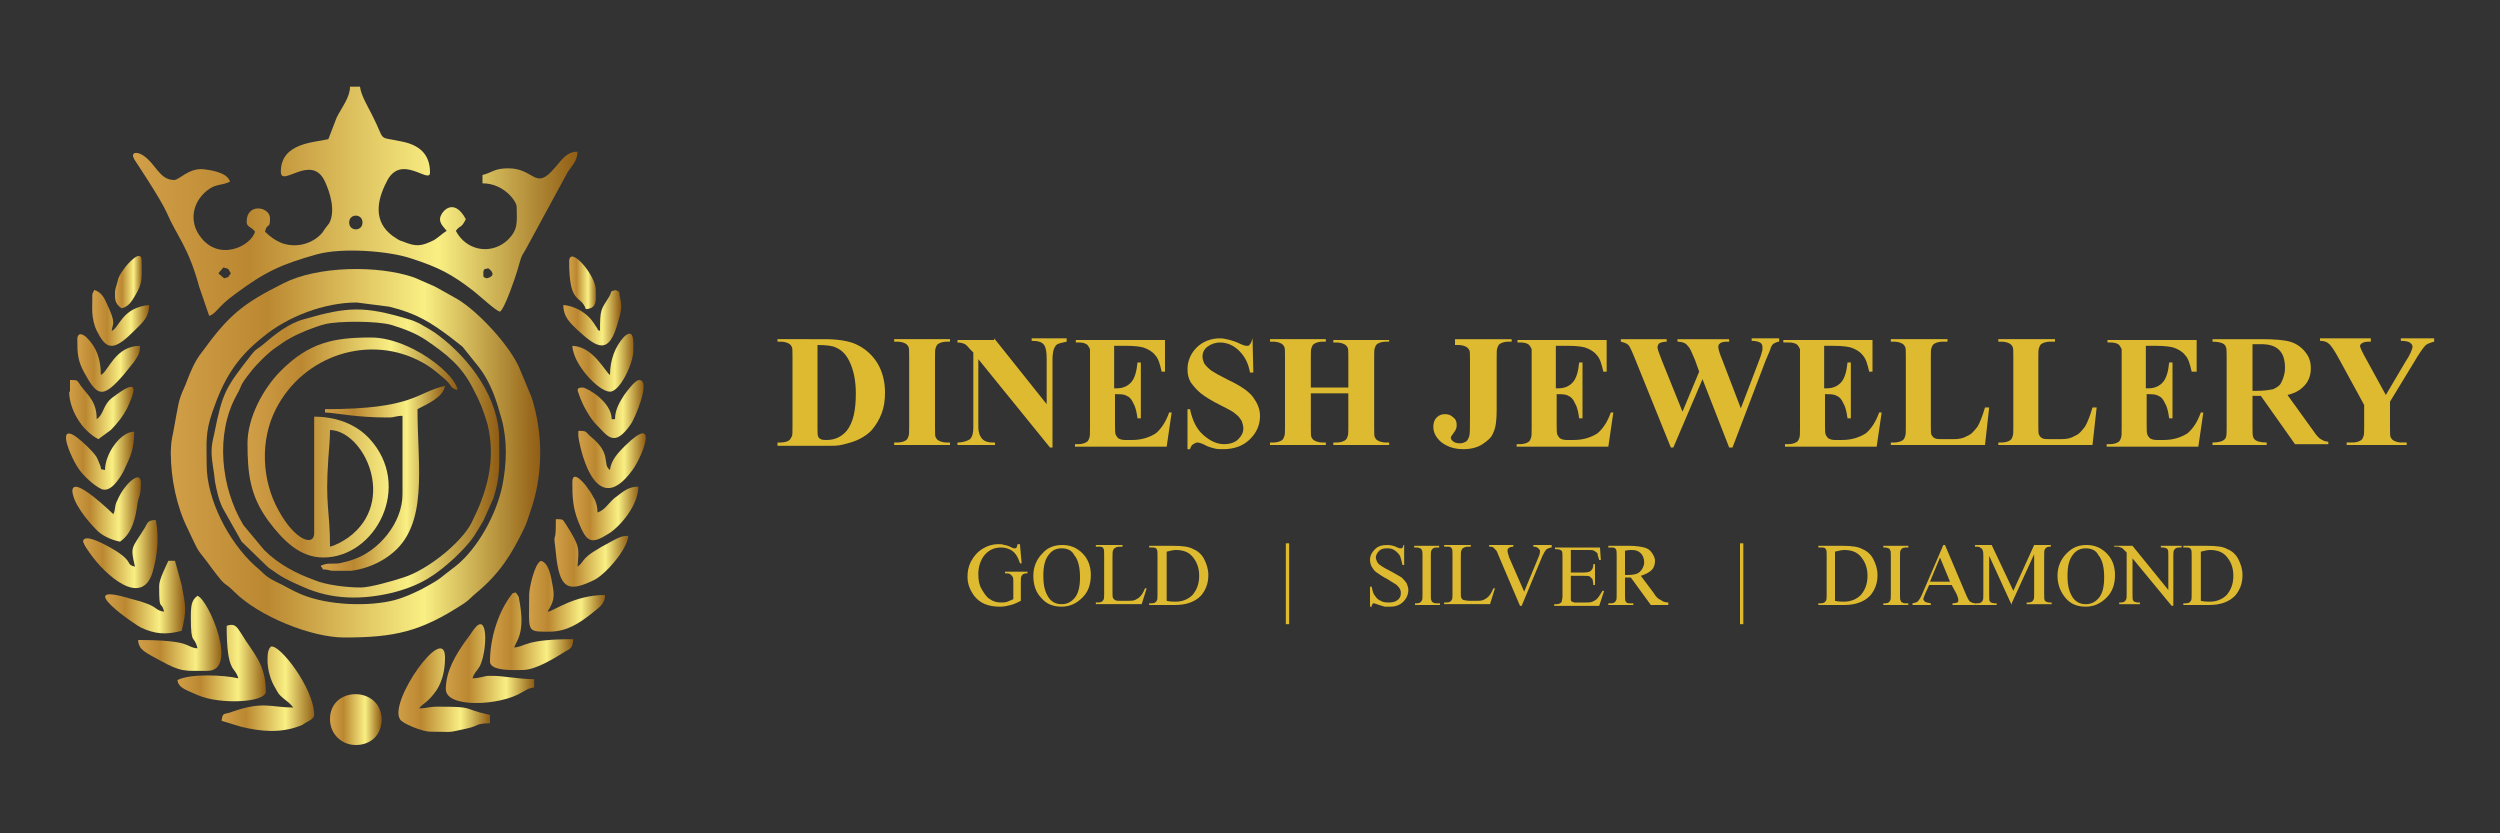 <?xml version="1.0" encoding="utf-8"?>
<!-- Generator: Adobe Illustrator 25.4.1, SVG Export Plug-In . SVG Version: 6.00 Build 0)  -->
<svg version="1.1" id="Layer_1" xmlns="http://www.w3.org/2000/svg" xmlns:xlink="http://www.w3.org/1999/xlink" x="0px" y="0px"
	 viewBox="0 0 300 100" style="enable-background:new 0 0 300 100;" xml:space="preserve">
<rect x="0" y="0" width="300" height="100" fill="#333333" stroke="none"/>
<style type="text/css">
	.st0{fill-rule:evenodd;clip-rule:evenodd;fill:url(#SVGID_1_);}
	.st1{fill-rule:evenodd;clip-rule:evenodd;fill:url(#SVGID_00000178886467406010617590000006915993776498539401_);}
	.st2{fill-rule:evenodd;clip-rule:evenodd;fill:url(#SVGID_00000044140520983435352800000016937888533025791673_);}
	.st3{fill-rule:evenodd;clip-rule:evenodd;fill:url(#SVGID_00000155138190624225768680000011969737372693250993_);}
	.st4{fill-rule:evenodd;clip-rule:evenodd;fill:url(#SVGID_00000140000681901751005530000009122840175740675494_);}
	.st5{fill-rule:evenodd;clip-rule:evenodd;fill:url(#SVGID_00000069366534483547477030000008918749795037465014_);}
	.st6{fill-rule:evenodd;clip-rule:evenodd;fill:url(#SVGID_00000150815012302789791320000008627732267608893083_);}
	.st7{fill-rule:evenodd;clip-rule:evenodd;fill:url(#SVGID_00000096054290443381431670000004822625773342027928_);}
	.st8{fill-rule:evenodd;clip-rule:evenodd;fill:url(#SVGID_00000129890460164090421140000006556957925690424755_);}
	.st9{fill-rule:evenodd;clip-rule:evenodd;fill:url(#SVGID_00000118399072424097854940000009394025344554946708_);}
	.st10{fill-rule:evenodd;clip-rule:evenodd;fill:url(#SVGID_00000077291646537755854340000012155796153193023905_);}
	.st11{fill-rule:evenodd;clip-rule:evenodd;fill:url(#SVGID_00000127756038588173861700000005820428893392077456_);}
	.st12{fill-rule:evenodd;clip-rule:evenodd;fill:url(#SVGID_00000134239930025110458900000017242166715452471998_);}
	.st13{fill-rule:evenodd;clip-rule:evenodd;fill:url(#SVGID_00000183235290643700118700000014280133680527703177_);}
	.st14{fill-rule:evenodd;clip-rule:evenodd;fill:url(#SVGID_00000182502150360368975460000013543523330189750412_);}
	.st15{fill-rule:evenodd;clip-rule:evenodd;fill:url(#SVGID_00000092439989951541735820000009912679125267613604_);}
	.st16{fill-rule:evenodd;clip-rule:evenodd;fill:url(#SVGID_00000041262719485001788200000002148101728082132398_);}
	.st17{fill-rule:evenodd;clip-rule:evenodd;fill:url(#SVGID_00000049922517927395403990000016156872781697855678_);}
	.st18{fill-rule:evenodd;clip-rule:evenodd;fill:url(#SVGID_00000108296914914543253810000005563059735746086530_);}
	.st19{fill-rule:evenodd;clip-rule:evenodd;fill:url(#SVGID_00000095329161731298426350000010643217784089441689_);}
	.st20{fill-rule:evenodd;clip-rule:evenodd;fill:url(#SVGID_00000183217062214814635150000006005419975553501598_);}
	.st21{fill-rule:evenodd;clip-rule:evenodd;fill:url(#SVGID_00000153672021000682117180000003948887772623240581_);}
	.st22{fill-rule:evenodd;clip-rule:evenodd;fill:url(#SVGID_00000113343971454664774020000009679467459442693029_);}
	.st23{fill-rule:evenodd;clip-rule:evenodd;fill:url(#SVGID_00000152948698294767249310000015052862229948971169_);}
	.st24{fill-rule:evenodd;clip-rule:evenodd;fill:url(#SVGID_00000010308289651936280530000017361884752725055158_);}
	.st25{fill-rule:evenodd;clip-rule:evenodd;fill:url(#SVGID_00000109741763155356220420000004979773485144702116_);}
	.st26{fill-rule:evenodd;clip-rule:evenodd;fill:url(#SVGID_00000090979497648530196710000008244774995057441212_);}
	.st27{fill-rule:evenodd;clip-rule:evenodd;fill:url(#SVGID_00000032647795938453756840000009249606595563562940_);}
	.st28{fill-rule:evenodd;clip-rule:evenodd;fill:url(#SVGID_00000021116997574863231830000009839963062448184976_);}
	.st29{fill-rule:evenodd;clip-rule:evenodd;fill:url(#SVGID_00000160880872072083646760000015092417072216199338_);}
	.st30{fill-rule:evenodd;clip-rule:evenodd;fill:url(#SVGID_00000036219908925813919090000000110057692190878628_);}
	.st31{fill-rule:evenodd;clip-rule:evenodd;fill:url(#SVGID_00000001664866565973350940000018018033556264882590_);}
	.st32{fill-rule:evenodd;clip-rule:evenodd;fill:url(#SVGID_00000106143310529444855010000014950376486675429293_);}
	.st33{fill-rule:evenodd;clip-rule:evenodd;fill:url(#SVGID_00000137115840100814080220000008293531449376584354_);}
	.st34{fill-rule:evenodd;clip-rule:evenodd;fill:url(#SVGID_00000093885610776735028260000011067128696876611228_);}
	.st35{fill-rule:evenodd;clip-rule:evenodd;fill:url(#SVGID_00000141455249127531905460000015123705169523436944_);}
	.st36{fill-rule:evenodd;clip-rule:evenodd;fill:url(#SVGID_00000048461711921858015280000003941642910799725198_);}
	.st37{fill-rule:evenodd;clip-rule:evenodd;fill:url(#SVGID_00000124125388816629499300000013564790230471525311_);}
	.st38{fill-rule:evenodd;clip-rule:evenodd;fill:url(#SVGID_00000146461791618152685270000004981493277700709289_);}
	.st39{fill-rule:evenodd;clip-rule:evenodd;fill:url(#SVGID_00000005945960655798703700000005077997287692040086_);}
	.st40{fill-rule:evenodd;clip-rule:evenodd;fill:url(#SVGID_00000019650178512970120290000007091234158159723927_);}
	.st41{fill-rule:evenodd;clip-rule:evenodd;fill:url(#SVGID_00000127756213313834595750000014747159456054114489_);}
	.st42{fill-rule:evenodd;clip-rule:evenodd;fill:url(#SVGID_00000096758359168475522310000005270438349869224596_);}
	.st43{fill-rule:evenodd;clip-rule:evenodd;fill:url(#SVGID_00000134936228197723364270000017263121544412626831_);}
	.st44{fill-rule:evenodd;clip-rule:evenodd;fill:url(#SVGID_00000031200161505032755620000004991401932820622498_);}
	.st45{fill-rule:evenodd;clip-rule:evenodd;fill:url(#SVGID_00000160164996116938219500000000004933701188650121_);}
	.st46{fill-rule:evenodd;clip-rule:evenodd;fill:url(#SVGID_00000037663570557562408180000009787917214907884453_);}
	.st47{fill-rule:evenodd;clip-rule:evenodd;fill:url(#SVGID_00000079456927619536125970000001744000401118850439_);}
	.st48{fill-rule:evenodd;clip-rule:evenodd;fill:url(#SVGID_00000028315337608842158290000015265149233893423000_);}
	.st49{fill-rule:evenodd;clip-rule:evenodd;fill:url(#SVGID_00000063604461773903973670000012302566780805413763_);}
	.st50{fill-rule:evenodd;clip-rule:evenodd;fill:url(#SVGID_00000079488521626002296110000016162108908719266946_);}
	.st51{fill-rule:evenodd;clip-rule:evenodd;fill:url(#SVGID_00000086667317685185700860000002832551479198952629_);}
	.st52{fill-rule:evenodd;clip-rule:evenodd;fill:url(#SVGID_00000006696811731904126660000003248115877590480554_);}
	.st53{fill-rule:evenodd;clip-rule:evenodd;fill:url(#SVGID_00000119823435831124091190000016243007767289381029_);}
	.st54{fill-rule:evenodd;clip-rule:evenodd;fill:url(#SVGID_00000059272671428136043660000013921039477045589656_);}
	.st55{fill-rule:evenodd;clip-rule:evenodd;fill:url(#SVGID_00000035488948849923699790000012975755599599728820_);}
	.st56{fill-rule:evenodd;clip-rule:evenodd;fill:url(#SVGID_00000029752464137779638930000016029079294168989101_);}
	.st57{fill-rule:evenodd;clip-rule:evenodd;fill:url(#SVGID_00000096035747521334814510000010378620797752064954_);}
	.st58{fill:#DEBA31;}
	.st59{fill-rule:evenodd;clip-rule:evenodd;fill:url(#SVGID_00000165955923987158620640000007676801216555094691_);}
	.st60{fill-rule:evenodd;clip-rule:evenodd;fill:url(#SVGID_00000034807359852927107960000001537886146264494753_);}
	.st61{fill-rule:evenodd;clip-rule:evenodd;fill:url(#SVGID_00000176042920483100300780000004186937888602093726_);}
	.st62{fill-rule:evenodd;clip-rule:evenodd;fill:url(#SVGID_00000034068538011658224740000011632633908605866383_);}
	.st63{fill-rule:evenodd;clip-rule:evenodd;fill:url(#SVGID_00000003084707986587834070000003519298318770516868_);}
	.st64{fill-rule:evenodd;clip-rule:evenodd;fill:url(#SVGID_00000117653868196926985180000011405390787812835732_);}
	.st65{fill-rule:evenodd;clip-rule:evenodd;fill:url(#SVGID_00000106849433388407101130000000085466247421325988_);}
	.st66{fill-rule:evenodd;clip-rule:evenodd;fill:url(#SVGID_00000048489406542991731700000010846669857742122627_);}
	.st67{fill-rule:evenodd;clip-rule:evenodd;fill:url(#SVGID_00000067217330501136098950000004001622681966156164_);}
	.st68{fill-rule:evenodd;clip-rule:evenodd;fill:url(#SVGID_00000119088008161342753280000003353303834307771543_);}
	.st69{fill-rule:evenodd;clip-rule:evenodd;fill:url(#SVGID_00000096778673472139568050000001608353259511038389_);}
	.st70{fill-rule:evenodd;clip-rule:evenodd;fill:url(#SVGID_00000055686549018932362870000007710523977529609871_);}
	.st71{fill-rule:evenodd;clip-rule:evenodd;fill:url(#SVGID_00000114790595215760328690000003181365399454933121_);}
	.st72{fill-rule:evenodd;clip-rule:evenodd;fill:url(#SVGID_00000057133974276892106350000004949308665871391145_);}
	.st73{fill-rule:evenodd;clip-rule:evenodd;fill:url(#SVGID_00000071557013072589386290000017182687929669187519_);}
	.st74{fill-rule:evenodd;clip-rule:evenodd;fill:url(#SVGID_00000122693499365128831640000000424485733637623945_);}
	.st75{fill-rule:evenodd;clip-rule:evenodd;fill:url(#SVGID_00000026142419621691430640000012440927834279549105_);}
	.st76{fill-rule:evenodd;clip-rule:evenodd;fill:url(#SVGID_00000110450168663222541250000014272923804541730235_);}
	.st77{fill-rule:evenodd;clip-rule:evenodd;fill:url(#SVGID_00000113336318010174895650000006261591893743370924_);}
	.st78{fill-rule:evenodd;clip-rule:evenodd;fill:url(#SVGID_00000060026582489135826720000015873010342163757469_);}
	.st79{fill-rule:evenodd;clip-rule:evenodd;fill:url(#SVGID_00000049927740118550464880000000130417642001703324_);}
	.st80{fill-rule:evenodd;clip-rule:evenodd;fill:url(#SVGID_00000173883420957589304840000012542151663173651636_);}
	.st81{fill-rule:evenodd;clip-rule:evenodd;fill:url(#SVGID_00000025412117097180188500000010895667538488876986_);}
	.st82{fill-rule:evenodd;clip-rule:evenodd;fill:url(#SVGID_00000050621755289614045650000004377253056815200431_);}
	.st83{fill-rule:evenodd;clip-rule:evenodd;fill:url(#SVGID_00000152228262815730476620000010934757144142819750_);}
	.st84{fill-rule:evenodd;clip-rule:evenodd;fill:url(#SVGID_00000176020406805922394390000016529719251984429192_);}
	.st85{fill-rule:evenodd;clip-rule:evenodd;fill:url(#SVGID_00000119819990560090778820000015766722963607108534_);}
	.st86{fill-rule:evenodd;clip-rule:evenodd;fill:url(#SVGID_00000078025166661713968050000001567468264400439739_);}
	.st87{fill-rule:evenodd;clip-rule:evenodd;fill:url(#SVGID_00000132055818589286503900000005908022869187357313_);}
	.st88{fill-rule:evenodd;clip-rule:evenodd;fill:url(#SVGID_00000147925967957602559770000015945190114136886151_);}
	.st89{fill-rule:evenodd;clip-rule:evenodd;fill:url(#SVGID_00000078733979810036957720000009486821886672447618_);}
	.st90{fill-rule:evenodd;clip-rule:evenodd;fill:url(#SVGID_00000117654163940009337760000005913064803365081012_);}
	.st91{fill-rule:evenodd;clip-rule:evenodd;fill:url(#SVGID_00000039116806168790237480000018287863968344423359_);}
	.st92{fill-rule:evenodd;clip-rule:evenodd;fill:url(#SVGID_00000070093051786103675540000015686596765128014522_);}
	.st93{fill-rule:evenodd;clip-rule:evenodd;fill:url(#SVGID_00000030465947684642979740000011395628843660458624_);}
	.st94{fill-rule:evenodd;clip-rule:evenodd;fill:url(#SVGID_00000019680331004772159810000004063860526706233235_);}
	.st95{fill-rule:evenodd;clip-rule:evenodd;fill:url(#SVGID_00000096752151162205364490000000115594772533101734_);}
	.st96{fill-rule:evenodd;clip-rule:evenodd;fill:url(#SVGID_00000053504463551824214780000004518285495840027780_);}
	.st97{fill-rule:evenodd;clip-rule:evenodd;fill:url(#SVGID_00000112621791994765685330000002007596791972364725_);}
	.st98{fill-rule:evenodd;clip-rule:evenodd;fill:url(#SVGID_00000005261077048212439390000017475369819622125741_);}
	.st99{fill-rule:evenodd;clip-rule:evenodd;fill:url(#SVGID_00000170966047358467991480000016970057114607081118_);}
	.st100{fill-rule:evenodd;clip-rule:evenodd;fill:url(#SVGID_00000000913420964118750000000001143735359641160081_);}
	.st101{fill-rule:evenodd;clip-rule:evenodd;fill:url(#SVGID_00000178169677051297766960000009074191586696159872_);}
	.st102{fill-rule:evenodd;clip-rule:evenodd;fill:url(#SVGID_00000029727523079604813680000006258944363604449471_);}
	.st103{fill-rule:evenodd;clip-rule:evenodd;fill:url(#SVGID_00000134245425558198584660000017171826657008681635_);}
	.st104{fill-rule:evenodd;clip-rule:evenodd;fill:url(#SVGID_00000172424979296502957510000004844172521461154482_);}
	.st105{fill-rule:evenodd;clip-rule:evenodd;fill:url(#SVGID_00000017488757157248115140000008124668697550900391_);}
	.st106{fill-rule:evenodd;clip-rule:evenodd;fill:url(#SVGID_00000078743956051876956980000005382155143413270450_);}
	.st107{fill-rule:evenodd;clip-rule:evenodd;fill:url(#SVGID_00000005258429350046595230000010761068427538606506_);}
	.st108{fill-rule:evenodd;clip-rule:evenodd;fill:url(#SVGID_00000036225348702157141430000002878911732110185636_);}
	.st109{fill-rule:evenodd;clip-rule:evenodd;fill:url(#SVGID_00000121255099453116698680000013013899851737639844_);}
	.st110{fill-rule:evenodd;clip-rule:evenodd;fill:url(#SVGID_00000117672592615752596690000011680302728681942955_);}
	.st111{fill-rule:evenodd;clip-rule:evenodd;fill:url(#SVGID_00000010997284790603401160000004663076045176830652_);}
	.st112{fill-rule:evenodd;clip-rule:evenodd;fill:url(#SVGID_00000101070072183557511060000003919078433673282747_);}
	.st113{fill-rule:evenodd;clip-rule:evenodd;fill:url(#SVGID_00000003077466786432295880000002999072053730673045_);}
	.st114{fill-rule:evenodd;clip-rule:evenodd;fill:url(#SVGID_00000150788975560197729300000009747006504944956323_);}
	.st115{fill-rule:evenodd;clip-rule:evenodd;fill:url(#SVGID_00000115501111855551776660000005496849221853216394_);}
	.st116{fill-rule:evenodd;clip-rule:evenodd;fill:url(#SVGID_00000016775497609457327260000007639182131395587518_);}
	.st117{fill-rule:evenodd;clip-rule:evenodd;fill:url(#SVGID_00000141438120294904167690000015745627385920344994_);}
	.st118{fill-rule:evenodd;clip-rule:evenodd;fill:url(#SVGID_00000067221931520312524150000013951712038446057119_);}
	.st119{fill-rule:evenodd;clip-rule:evenodd;fill:url(#SVGID_00000120545710650619504150000005563231547764670651_);}
	.st120{fill-rule:evenodd;clip-rule:evenodd;fill:url(#SVGID_00000110455755594224610560000000180444100973510323_);}
	.st121{fill-rule:evenodd;clip-rule:evenodd;fill:url(#SVGID_00000018222611976498406530000006390822871138091424_);}
	.st122{fill-rule:evenodd;clip-rule:evenodd;fill:url(#SVGID_00000124161654984836223850000000308170111400489635_);}
	.st123{fill-rule:evenodd;clip-rule:evenodd;fill:url(#SVGID_00000085225759777606849010000015601257484504061336_);}
	.st124{fill-rule:evenodd;clip-rule:evenodd;fill:url(#SVGID_00000018948018384588201710000015361007662984404151_);}
	.st125{fill-rule:evenodd;clip-rule:evenodd;fill:url(#SVGID_00000056427675847195794600000005924839580585926273_);}
	.st126{fill-rule:evenodd;clip-rule:evenodd;fill:url(#SVGID_00000000188053246444962720000016544720355029005755_);}
	.st127{fill-rule:evenodd;clip-rule:evenodd;fill:url(#SVGID_00000010308412953776135880000015962995815054042004_);}
	.st128{fill-rule:evenodd;clip-rule:evenodd;fill:url(#SVGID_00000130644680606004349520000011523534003736043146_);}
	.st129{fill-rule:evenodd;clip-rule:evenodd;fill:url(#SVGID_00000029767782438328713160000005200563194895265440_);}
	.st130{fill-rule:evenodd;clip-rule:evenodd;fill:url(#SVGID_00000043415372869691561600000004317173044532431018_);}
	.st131{fill-rule:evenodd;clip-rule:evenodd;fill:url(#SVGID_00000107557335334595484330000007216252127780904094_);}
	.st132{fill-rule:evenodd;clip-rule:evenodd;fill:url(#SVGID_00000091002581290623002740000006100284811250195343_);}
	.st133{fill-rule:evenodd;clip-rule:evenodd;fill:url(#SVGID_00000152961831874126520950000007122223193520018081_);}
	.st134{fill-rule:evenodd;clip-rule:evenodd;fill:url(#SVGID_00000059299675213128246640000016295970929721072787_);}
	.st135{fill-rule:evenodd;clip-rule:evenodd;fill:url(#SVGID_00000109742565108924677800000017899501539906038661_);}
	.st136{fill-rule:evenodd;clip-rule:evenodd;fill:url(#SVGID_00000036241813134529581660000013627931975153342902_);}
	.st137{fill-rule:evenodd;clip-rule:evenodd;fill:url(#SVGID_00000013153804143913937240000000842320142566881939_);}
	.st138{fill-rule:evenodd;clip-rule:evenodd;fill:url(#SVGID_00000011002871470908408820000012362472079053714848_);}
	.st139{fill-rule:evenodd;clip-rule:evenodd;fill:url(#SVGID_00000031922979550804126910000003706580144377307574_);}
	.st140{fill-rule:evenodd;clip-rule:evenodd;fill:url(#SVGID_00000034769226876450342170000008397524030726237881_);}
	.st141{fill-rule:evenodd;clip-rule:evenodd;fill:url(#SVGID_00000062187215086939537410000012215583379511119540_);}
	.st142{fill-rule:evenodd;clip-rule:evenodd;fill:url(#SVGID_00000050629799144853838080000006679539575766934665_);}
	.st143{fill-rule:evenodd;clip-rule:evenodd;fill:url(#SVGID_00000004529291212131477530000004506660190409174968_);}
	.st144{fill-rule:evenodd;clip-rule:evenodd;fill:url(#SVGID_00000072996119741456001400000017839084767404293036_);}
	.st145{fill-rule:evenodd;clip-rule:evenodd;fill:url(#SVGID_00000092450753458762034720000017027030304054598536_);}
	.st146{fill-rule:evenodd;clip-rule:evenodd;fill:url(#SVGID_00000090279904226083046500000008607119795869103768_);}
	.st147{fill:#123274;}
</style>
<g>
	<g>
		<linearGradient id="SVGID_1_" gradientUnits="userSpaceOnUse" x1="20.506" y1="54.438" x2="64.902" y2="54.438">
			<stop  offset="0" style="stop-color:#F4C06A"/>
			<stop  offset="0" style="stop-color:#D29F49"/>
			<stop  offset="0.261" style="stop-color:#BB8831"/>
			<stop  offset="0.685" style="stop-color:#F9EF83"/>
			<stop  offset="1" style="stop-color:#905D14"/>
		</linearGradient>
		<path class="st0" d="M20.5,54.4c0,3,0.7,6.4,2,9c1.7,3.6,0.9,2,3,4.9c1.8,2.4,1.2,1.3,2.6,2.7c3,3,9.3,5.5,13.2,5.5
			c6.1,0,9.2-0.7,14.4-4.1c0.6-0.4,0.9-0.8,1.4-1.2c2.9-2.4,4.3-4.7,5.8-7.8c0.3-0.6,0.5-1.3,0.7-1.9c1.6-4.4,1.6-9.4,0.2-13.8
			l-1.5-3.6c-1.2-2.7-4.9-6.7-7.4-8.2l-2.5-1.4c-0.2-0.1-0.2-0.1-0.4-0.2l-2.3-1C45.4,31.8,38.1,31.9,34,34c-5,2.5-6.6,3.9-9.8,8.3
			c-0.8,1-1.3,2.2-1.8,3.5c-0.2,0.6-0.5,1.1-0.7,1.7c-0.3,0.8-0.3,1.2-0.5,2.1l-0.4,2.2C20.6,52.7,20.5,53.3,20.5,54.4 M24.8,55.8
			c0-2.7-0.2-3.8,0.7-6.4c1.3-3.8,2.8-6.4,6.1-9c2.9-2.4,7.3-4.1,11.2-4.1l3.9,0.5c3.3,0.8,5,1.9,7.4,3.7c0.4,0.3,0.9,0.7,1.4,1.1
			l2,2.5c1,1.3,1.7,2.9,2.2,4.5l0.5,1.7c0.7,2.6,0.6,5.3,0.1,7.9c-0.7,3.5-3,7.7-5.7,9.8c-1.9,1.4-1.4,1.3-4,2.7
			c-1,0.5-2.1,1-3.2,1.3c-3,0.8-8,0.7-11.3-0.7c-1.2-0.5-1.9-1-3-1.5c-1.4-0.7-1.4-1-2.5-1.9C27.4,65,24.8,59.9,24.8,55.8z"/>
		
			<linearGradient id="SVGID_00000152224490293842338240000009523782784191604356_" gradientUnits="userSpaceOnUse" x1="16.053" y1="24.252" x2="69.356" y2="24.252">
			<stop  offset="0" style="stop-color:#F4C06A"/>
			<stop  offset="0" style="stop-color:#D29F49"/>
			<stop  offset="0.261" style="stop-color:#BB8831"/>
			<stop  offset="0.685" style="stop-color:#F9EF83"/>
			<stop  offset="1" style="stop-color:#905D14"/>
		</linearGradient>
		<path style="fill-rule:evenodd;clip-rule:evenodd;fill:url(#SVGID_00000152224490293842338240000009523782784191604356_);" d="
			M39.4,16.7c-1.6,0.4-5.7,0.4-5.7,3.9c0,2,3.7-2.3,5.3,1.2c0.6,1.3,1.3,3.5,0.5,5c-0.1,0.1-0.7,0.9-0.8,1.1c-1.1,1.3-3,1.9-4.8,1.3
			c-0.8-0.3-1.5-0.8-2.1-1.4c0.3-1.2,0.6-0.2,0.6-1.6c0-1.4-2.8-1.9-2.8,0.4c0,0.7,0.6,0.6,1,1.2c-0.5,1.8-4.5,3.7-6.7,0.4
			c-1.1-1.6-0.9-3.8,0.9-5.3c1.1-0.9,1.8-0.6,2.8-1.1c-0.3-1.1-2.3-1.4-3.3-1.5c-1.7-0.1-2.8,1.3-3.4,1.3c-1.8,0-2.2-2-3.8-3
			c-0.7-0.4-1.4-0.4-1,0.5c0,0,3.2,4.8,3.9,6.4c1.2,2.8,2.6,4.1,3.9,8.9l1.2,3.5c0.8-0.2,1-1.1,3.1-2.6c3.6-2.7,5.6-3.6,9.9-4.8
			c3-0.8,8.5-0.4,11.2,0.5c3.4,1.1,4.9,1.9,7.5,3.9c1,0.8,2.7,2.4,3.2,2.5c0.6-0.4,1.9-4.3,2.1-5c0.4-1.3,0.3-1.4,1-2.5l5-9.2
			c0.4-0.7,1.2-1.3,1.2-2.5c-1.3,0-1.9,1-2.6,1.8c0,0-0.1,0.1-0.1,0.1c-2.4,2.9-2.4,0.1-5.6,0.1c-1.7,0-1.9,0.5-3.1,0.8V22
			c2.6,0,4.1,2.2,4.1,2.8c0,1.8,0.3,2.8-1.3,4.2c-2,1.6-4.8,1-6-1.3c0.6-0.8,0.6-0.2,1.2-1.4c-1.5-2.8-3.1-0.8-3.1,0
			c0,0.6,0.5,1,0.8,1.4c-0.5,0.3-1,0.8-1.5,1.1c-1.6,0.8-2.2,0.8-3.7,0.2c-0.7-0.2-0.8-0.4-1.3-0.7c-2.3-1.7-1.9-4.2-0.7-6.5
			c1.7-3.5,5.2,0.4,5.2-1.1c0-2.3-1.4-3.3-3.3-3.7c-3.2-0.7-1.9,0.2-3.7-3.3c-0.4-0.8-1.3-2.3-1.4-3.3h-1.2c0,1.3-1,2.5-1.6,3.7
			L39.4,16.7z M41.9,26.7c0-1.1,1.6-1.1,1.6,0C43.5,27.8,41.9,27.8,41.9,26.7z M26.2,32.8l0.6-0.7c0.8,0.2,0.5,0.1,0.9,0.7
			c-0.4,0.5-0.1,0.4-0.8,0.6L26.2,32.8z M58,32.8c0-0.6,0.2-0.5,0.6-0.6c0.7,0.5,0.7,1-0.2,1.2C58,33.2,58,33.4,58,32.8z"/>
		
			<linearGradient id="SVGID_00000110467448306718518940000001653489886088217242_" gradientUnits="userSpaceOnUse" x1="25.391" y1="54.456" x2="59.812" y2="54.456">
			<stop  offset="0" style="stop-color:#F4C06A"/>
			<stop  offset="0" style="stop-color:#D29F49"/>
			<stop  offset="0.261" style="stop-color:#BB8831"/>
			<stop  offset="0.685" style="stop-color:#F9EF83"/>
			<stop  offset="1" style="stop-color:#905D14"/>
		</linearGradient>
		<path style="fill-rule:evenodd;clip-rule:evenodd;fill:url(#SVGID_00000110467448306718518940000001653489886088217242_);" d="
			M25.4,54.2c0,1.4,0.3,2.3,0.4,3.6c0.2,1.1,0.5,2.4,1,3.3L29,65l3.2,3.1c1.8,1.3,2.3,1.5,4.1,2.3c3.5,1.6,7.2,1.6,10.9,0.7
			c3.4-0.9,5.1-2.1,7.4-4.2c0.1-0.1,0.3-0.3,0.4-0.4c0.2-0.2,0.3-0.3,0.5-0.5c1.4-1.5,1.4-1.7,2.5-3.5l1.2-2.7
			c0.9-2.8,0.7-4.2,0.7-7.1c0-4.9-3.5-9.6-7.2-12.4c-0.6-0.5-1.7-1.1-2.4-1.5c-0.4-0.2-0.9-0.4-1.3-0.5c-5.3-1.6-7.3-1.5-12.5,0
			c-1.9,0.5-3.6,1.9-5,3.1c-0.6,0.5-0.7,0.4-1.2,1c-3.3,4.2-3.6,4.7-4.6,9.7C25.5,53,25.4,53.3,25.4,54.2 M43.3,70.5
			c-1.7,0-4.2-0.3-5.6-0.9c-2.2-0.8-4.3-1.9-6-3.6l-2.5-3c-2.7-4.5-3.4-10.9-0.8-15.6c0.8-1.4,0.2-0.9,1.7-2.8
			c0.6-0.8,2.1-2.3,3-2.9c0.6-0.4,1.1-0.8,1.7-1.1c1-0.6,3-1.4,4.2-1.7c1.6-0.4,6.3-0.4,8,0.1c1.6,0.5,2.9,1,4.1,1.8
			c2.5,1.7,4.3,3.1,5.7,5.9c0.8,1.5,1.2,2.5,1.7,4.2c1.1,4.5-0.2,8.4-1.9,11.8c-1.2,2.4-5.3,5.7-8.2,6.6
			C47.2,69.7,44.4,70.5,43.3,70.5z"/>
		
			<linearGradient id="SVGID_00000033369835254887941920000011314141611162434947_" gradientUnits="userSpaceOnUse" x1="47.68" y1="82.745" x2="58.772" y2="82.745">
			<stop  offset="0" style="stop-color:#F4C06A"/>
			<stop  offset="0" style="stop-color:#D29F49"/>
			<stop  offset="0.261" style="stop-color:#BB8831"/>
			<stop  offset="0.685" style="stop-color:#F9EF83"/>
			<stop  offset="1" style="stop-color:#905D14"/>
		</linearGradient>
		<path style="fill-rule:evenodd;clip-rule:evenodd;fill:url(#SVGID_00000033369835254887941920000011314141611162434947_);" d="
			M51.6,87.8c3,0,1.8,0.2,4.5-0.4c1.4-0.3,0.9-0.6,2.7-0.6v-1c-3.6-0.8-1.6-1-6.3-1c-1.1,0-1.2,0.2-2.2,0.2c0.4-0.6,1-0.6,2.1-2.2
			c0.7-1.1,1-2.4,1-3.9c0-4.3-6.8,5.3-5.4,7.4C48.2,86.8,50.7,87.8,51.6,87.8"/>
		
			<linearGradient id="SVGID_00000014591972735709022700000011383368340531637434_" gradientUnits="userSpaceOnUse" x1="26.613" y1="82.747" x2="37.807" y2="82.747">
			<stop  offset="0" style="stop-color:#F4C06A"/>
			<stop  offset="0" style="stop-color:#D29F49"/>
			<stop  offset="0.261" style="stop-color:#BB8831"/>
			<stop  offset="0.685" style="stop-color:#F9EF83"/>
			<stop  offset="1" style="stop-color:#905D14"/>
		</linearGradient>
		<path style="fill-rule:evenodd;clip-rule:evenodd;fill:url(#SVGID_00000014591972735709022700000011383368340531637434_);" d="
			M32.1,79.2c0,1.2,0.4,2.5,0.9,3.3c0.4,0.7,0.4,0.8,1,1.3c0.5,0.4,0.8,0.6,1.2,1.1c-2.7,0-3.6-0.8-7.3,0.5c-1,0.4-1.2,0-1.3,1.1
			l2.3,0.7c2.4,0.6,4.8,0.8,7.1-0.1c0.3-0.1,0.3-0.1,0.4-0.2c0,0,0.5-0.3,0.5-0.3c0.2-0.1,0.8-0.4,0.8-0.8c0-3.2-4.2-8.6-5.2-8.2
			C32.2,77.9,32.1,78.3,32.1,79.2"/>
		
			<linearGradient id="SVGID_00000112592488766424162600000007050190407530043816_" gradientUnits="userSpaceOnUse" x1="53.48" y1="79.603" x2="64.064" y2="79.603">
			<stop  offset="0" style="stop-color:#F4C06A"/>
			<stop  offset="0" style="stop-color:#D29F49"/>
			<stop  offset="0.261" style="stop-color:#BB8831"/>
			<stop  offset="0.685" style="stop-color:#F9EF83"/>
			<stop  offset="1" style="stop-color:#905D14"/>
		</linearGradient>
		<path style="fill-rule:evenodd;clip-rule:evenodd;fill:url(#SVGID_00000112592488766424162600000007050190407530043816_);" d="
			M53.5,82.7c0,2.3,6.5,2,9.1,0.4c0.6-0.3,0.7-0.5,1.5-0.6v-1c-1.8,0-3.7-0.4-5-0.4l-0.6,0c-0.6,0.1-1.1,0.3-1.8,0.3
			c0.2-0.7,0.5-0.8,0.9-1.5c0.9-1.9,1-6.8-0.8-4.3c-0.4,0.6-0.6,0.9-1,1.4C54.7,78.6,53.5,80.5,53.5,82.7"/>
		
			<linearGradient id="SVGID_00000080906228749381324280000008353794542742299028_" gradientUnits="userSpaceOnUse" x1="21.321" y1="79.646" x2="31.905" y2="79.646">
			<stop  offset="0" style="stop-color:#F4C06A"/>
			<stop  offset="0" style="stop-color:#D29F49"/>
			<stop  offset="0.261" style="stop-color:#BB8831"/>
			<stop  offset="0.685" style="stop-color:#F9EF83"/>
			<stop  offset="1" style="stop-color:#905D14"/>
		</linearGradient>
		<path style="fill-rule:evenodd;clip-rule:evenodd;fill:url(#SVGID_00000080906228749381324280000008353794542742299028_);" d="
			M27.2,75.1c0,5.8,1,4.8,1.4,6.3c-1.7-0.4-5.7-0.6-7.3,0.2c0.1,0.9,0.8,1.1,2.4,1.8c2.7,1.2,8.2,0.9,8.2-0.4c0-3.4-1.6-4.7-2.9-6.9
			C28.5,75.4,28.3,74.7,27.2,75.1"/>
		
			<linearGradient id="SVGID_00000170280618210009109970000018219088647580347577_" gradientUnits="userSpaceOnUse" x1="16.639" y1="75.955" x2="26.645" y2="75.955">
			<stop  offset="0" style="stop-color:#F4C06A"/>
			<stop  offset="0" style="stop-color:#D29F49"/>
			<stop  offset="0.261" style="stop-color:#BB8831"/>
			<stop  offset="0.685" style="stop-color:#F9EF83"/>
			<stop  offset="1" style="stop-color:#905D14"/>
		</linearGradient>
		<path style="fill-rule:evenodd;clip-rule:evenodd;fill:url(#SVGID_00000170280618210009109970000018219088647580347577_);" d="
			M22.9,74.1c0,3.5,0.4,2,0.8,3.7c-1.5-0.1-0.5-1-7.1-1c0,1.2,0.9,1.5,2.5,2.4c2.7,1.5,3,1.3,5.8,1.3c3.8,0,0.1-8.6-1.2-9
			C23,72,22.9,72.6,22.9,74.1"/>
		
			<linearGradient id="SVGID_00000114766144189726514220000001124952569021278371_" gradientUnits="userSpaceOnUse" x1="58.772" y1="75.858" x2="68.746" y2="75.858">
			<stop  offset="0" style="stop-color:#F4C06A"/>
			<stop  offset="0" style="stop-color:#D29F49"/>
			<stop  offset="0.261" style="stop-color:#BB8831"/>
			<stop  offset="0.685" style="stop-color:#F9EF83"/>
			<stop  offset="1" style="stop-color:#905D14"/>
		</linearGradient>
		<path style="fill-rule:evenodd;clip-rule:evenodd;fill:url(#SVGID_00000114766144189726514220000001124952569021278371_);" d="
			M58.8,79.4c0,1.2,3.2,1,3.9,1c1.6,0,3.8-1.4,5.1-2.2c0.7-0.4,0.9-0.4,1-1.5c-5.9,0-5.7,0.9-7.1,1c0.2-0.7,1.3-1.6,0.7-5.2
			c-0.2-1,0-0.7-0.5-1.4c-0.5,0.1-0.3,0-0.7,0.5C59.7,73.7,58.8,76.7,58.8,79.4"/>
		
			<linearGradient id="SVGID_00000000198892254894392850000007650822062813858182_" gradientUnits="userSpaceOnUse" x1="12.581" y1="71.509" x2="22.139" y2="71.509">
			<stop  offset="0" style="stop-color:#F4C06A"/>
			<stop  offset="0" style="stop-color:#D29F49"/>
			<stop  offset="0.261" style="stop-color:#BB8831"/>
			<stop  offset="0.685" style="stop-color:#F9EF83"/>
			<stop  offset="1" style="stop-color:#905D14"/>
		</linearGradient>
		<path style="fill-rule:evenodd;clip-rule:evenodd;fill:url(#SVGID_00000000198892254894392850000007650822062813858182_);" d="
			M19.1,70.3c0,3.3,0.2,1.6,0.6,3.1c-0.9-0.1-0.9-0.5-1.9-0.9c-0.8-0.3-1.5-0.5-2.3-0.7c-7-2.1,0.9,3.3,1.4,3.5
			c1.7,0.8,3,0.9,4.9,0.4c0.6-2.4,0.5-2.9,0-5.5l-0.8-2.9h-0.8C19.9,68,19.1,69.5,19.1,70.3"/>
		
			<linearGradient id="SVGID_00000013156988678353899140000008065457773264350360_" gradientUnits="userSpaceOnUse" x1="63.433" y1="71.474" x2="72.613" y2="71.474">
			<stop  offset="0" style="stop-color:#F4C06A"/>
			<stop  offset="0" style="stop-color:#D29F49"/>
			<stop  offset="0.261" style="stop-color:#BB8831"/>
			<stop  offset="0.685" style="stop-color:#F9EF83"/>
			<stop  offset="1" style="stop-color:#905D14"/>
		</linearGradient>
		<path style="fill-rule:evenodd;clip-rule:evenodd;fill:url(#SVGID_00000013156988678353899140000008065457773264350360_);" d="
			M63.5,71.3c0,4.6-0.4,4.5,2.4,4.5c2.2,0,3.7-1.1,5-2.1c0.8-0.7,1.7-1.1,1.7-2.3c-3.8,0-6.2,2-6.9,2c0.7-1.1,0.9-1.7,0.6-3.2
			c-0.2-1.2-0.5-2.7-1.4-2.9C64.1,67.7,63.5,70.7,63.5,71.3"/>
		
			<linearGradient id="SVGID_00000039101733550093949460000001127600482607008401_" gradientUnits="userSpaceOnUse" x1="10.021" y1="66.414" x2="18.923" y2="66.414">
			<stop  offset="0" style="stop-color:#F4C06A"/>
			<stop  offset="0" style="stop-color:#D29F49"/>
			<stop  offset="0.261" style="stop-color:#BB8831"/>
			<stop  offset="0.685" style="stop-color:#F9EF83"/>
			<stop  offset="1" style="stop-color:#905D14"/>
		</linearGradient>
		<path style="fill-rule:evenodd;clip-rule:evenodd;fill:url(#SVGID_00000039101733550093949460000001127600482607008401_);" d="
			M16.2,68c-1.2-0.3-0.1-0.5-2.3-1.9c-0.8-0.5-2.6-1.5-3.4-1.5c-1.1,0-0.1,1.2,0.3,1.8c1.9,2.7,6.2,6.5,7.5,2.3
			c0.6-2,0.8-4.3,0.4-6.3c-0.9,0-1,0.3-1.3,0.9C15.8,65.9,15.6,65.5,16.2,68"/>
		
			<linearGradient id="SVGID_00000023966959384703562480000016960072895174163588_" gradientUnits="userSpaceOnUse" x1="66.55" y1="66.395" x2="75.463" y2="66.395">
			<stop  offset="0" style="stop-color:#F4C06A"/>
			<stop  offset="0" style="stop-color:#D29F49"/>
			<stop  offset="0.261" style="stop-color:#BB8831"/>
			<stop  offset="0.685" style="stop-color:#F9EF83"/>
			<stop  offset="1" style="stop-color:#905D14"/>
		</linearGradient>
		<path style="fill-rule:evenodd;clip-rule:evenodd;fill:url(#SVGID_00000023966959384703562480000016960072895174163588_);" d="
			M66.7,62.9c0,2.8-0.4,0.1,0.1,4.3c0.5,3.6,1.6,3.8,4.5,2.4c1.4-0.7,4-3.7,4.1-5.3c-0.9,0-1.3,0.3-1.9,0.6
			c-4.2,2.2-3.1,2.3-4.2,3.1c0.2-2.3,0.3-2.4-1.4-5.1c-0.4-0.6-0.3-0.6-1.2-0.6V62.9z"/>
		
			<linearGradient id="SVGID_00000146468389103806246120000013503589844572628628_" gradientUnits="userSpaceOnUse" x1="68.745" y1="61.06" x2="76.684" y2="61.06">
			<stop  offset="0" style="stop-color:#F4C06A"/>
			<stop  offset="0" style="stop-color:#D29F49"/>
			<stop  offset="0.261" style="stop-color:#BB8831"/>
			<stop  offset="0.685" style="stop-color:#F9EF83"/>
			<stop  offset="1" style="stop-color:#905D14"/>
		</linearGradient>
		<path style="fill-rule:evenodd;clip-rule:evenodd;fill:url(#SVGID_00000146468389103806246120000013503589844572628628_);" d="
			M68.7,57.8c0,1.9,0,3,0.7,4.8c1,2.5,1.5,2.8,3.7,1.4c1.4-0.9,3.5-3.4,3.5-5.6c-1.1,0-1.6,0.4-2.9,1.4c-0.7,0.6-1.1,1.4-2,1.7
			c0-0.6-0.1-1-0.3-1.5c-0.2-0.3-0.5-1-0.8-1.3C70.4,58.3,68.7,56.2,68.7,57.8"/>
		
			<linearGradient id="SVGID_00000103233878956210251580000016606742752527111820_" gradientUnits="userSpaceOnUse" x1="8.701" y1="61.081" x2="16.843" y2="61.081">
			<stop  offset="0" style="stop-color:#F4C06A"/>
			<stop  offset="0" style="stop-color:#D29F49"/>
			<stop  offset="0.261" style="stop-color:#BB8831"/>
			<stop  offset="0.685" style="stop-color:#F9EF83"/>
			<stop  offset="1" style="stop-color:#905D14"/>
		</linearGradient>
		<path style="fill-rule:evenodd;clip-rule:evenodd;fill:url(#SVGID_00000103233878956210251580000016606742752527111820_);" d="
			M13.6,61.7c0,0-4.9-4.8-4.9-2.8c0,1.4,1.8,3.6,2.8,4.6c0.7,0.8,1.9,1.3,2.9,1.5c1.5-1,1.9-3,2.1-4.6c0.2-1.1,0.4-0.8,0.4-2.5
			c0-1.6-2,0.2-2.8,2.1C13.7,60.7,13.9,61.1,13.6,61.7"/>
		
			<linearGradient id="SVGID_00000129900442458766301910000014682654809114245292_" gradientUnits="userSpaceOnUse" x1="39.639" y1="86.347" x2="45.745" y2="86.347">
			<stop  offset="0" style="stop-color:#F4C06A"/>
			<stop  offset="0" style="stop-color:#D29F49"/>
			<stop  offset="0.261" style="stop-color:#BB8831"/>
			<stop  offset="0.685" style="stop-color:#F9EF83"/>
			<stop  offset="1" style="stop-color:#905D14"/>
		</linearGradient>
		<path style="fill-rule:evenodd;clip-rule:evenodd;fill:url(#SVGID_00000129900442458766301910000014682654809114245292_);" d="
			M39.6,86.3c0,1.7,1.3,3.1,3.1,3.1c1.8,0,3.1-1.2,3.1-3.1C45.7,82.3,39.6,82.3,39.6,86.3"/>
		
			<linearGradient id="SVGID_00000021099998170899418210000013259265944900688775_" gradientUnits="userSpaceOnUse" x1="69.356" y1="55.175" x2="77.461" y2="55.175">
			<stop  offset="0" style="stop-color:#F4C06A"/>
			<stop  offset="0" style="stop-color:#D29F49"/>
			<stop  offset="0.261" style="stop-color:#BB8831"/>
			<stop  offset="0.685" style="stop-color:#F9EF83"/>
			<stop  offset="1" style="stop-color:#905D14"/>
		</linearGradient>
		<path style="fill-rule:evenodd;clip-rule:evenodd;fill:url(#SVGID_00000021099998170899418210000013259265944900688775_);" d="
			M69.4,52.3c0,0.5,1.8,10.6,6.5,4.1c1.3-1.8,3.2-6.9-0.9-2.9c-0.7,0.7-1.7,1.7-1.8,2.9c-1-0.7,0.3-1.9-2.3-4
			c-0.7-0.6-0.4-0.7-1.5-0.7V52.3z"/>
		
			<linearGradient id="SVGID_00000116928876029068075360000014253242885614241708_" gradientUnits="userSpaceOnUse" x1="7.882" y1="55.22" x2="16.029" y2="55.22">
			<stop  offset="0" style="stop-color:#F4C06A"/>
			<stop  offset="0" style="stop-color:#D29F49"/>
			<stop  offset="0.261" style="stop-color:#BB8831"/>
			<stop  offset="0.685" style="stop-color:#F9EF83"/>
			<stop  offset="1" style="stop-color:#905D14"/>
		</linearGradient>
		<path style="fill-rule:evenodd;clip-rule:evenodd;fill:url(#SVGID_00000116928876029068075360000014253242885614241708_);" d="
			M12.6,56.4c-0.8-0.2-0.3,0.1-0.6-0.6c-0.4-0.9-0.2-0.9-1.5-2.2c-4.1-4-2.4,0.6-1.1,2.6c0.6,0.9,1.9,2.1,2.8,2.5
			c1.1,0.4,2.1-1.2,2.6-2.1c0.9-1.9,1.3-2.7,1.3-4.8C14.5,51.8,12.6,54.4,12.6,56.4"/>
		
			<linearGradient id="SVGID_00000094611401943799505400000010027208619801305783_" gradientUnits="userSpaceOnUse" x1="69.324" y1="49.141" x2="77.239" y2="49.141">
			<stop  offset="0" style="stop-color:#F4C06A"/>
			<stop  offset="0" style="stop-color:#D29F49"/>
			<stop  offset="0.261" style="stop-color:#BB8831"/>
			<stop  offset="0.685" style="stop-color:#F9EF83"/>
			<stop  offset="1" style="stop-color:#905D14"/>
		</linearGradient>
		<path style="fill-rule:evenodd;clip-rule:evenodd;fill:url(#SVGID_00000094611401943799505400000010027208619801305783_);" d="
			M73.8,50.3h-0.4c0-2.1-3-3.8-3.5-3.8c-0.9,0-0.5,0.5-0.4,0.9c0.4,1.2,1.3,2.8,2.1,3.6c1.3,1.3,2.1,2.8,4.1-0.1
			c0.4-0.5,2.5-5.3,1-5.3c-0.5,0-1.5,1.4-1.8,1.8C74.4,48.2,73.8,49.1,73.8,50.3"/>
		
			<linearGradient id="SVGID_00000123402959840778622840000007309172348621528246_" gradientUnits="userSpaceOnUse" x1="8.294" y1="49.186" x2="15.969" y2="49.186">
			<stop  offset="0" style="stop-color:#F4C06A"/>
			<stop  offset="0" style="stop-color:#D29F49"/>
			<stop  offset="0.261" style="stop-color:#BB8831"/>
			<stop  offset="0.685" style="stop-color:#F9EF83"/>
			<stop  offset="1" style="stop-color:#905D14"/>
		</linearGradient>
		<path style="fill-rule:evenodd;clip-rule:evenodd;fill:url(#SVGID_00000123402959840778622840000007309172348621528246_);" d="
			M8.3,47c0,2,1.4,4.6,3.5,5.7l1.5-1.1c0.8-0.8,1.5-1.7,2-2.7c1.2-2.6,1.1-3.4-1.8-1.2c-1.2,0.9-1,2-1.9,2.6c0-2.1-1-2.8-1.9-4
			c-0.5-0.7-0.3-0.7-1.3-0.7V47z"/>
		
			<linearGradient id="SVGID_00000148636015394359404920000001724664939861071766_" gradientUnits="userSpaceOnUse" x1="9.312" y1="43.598" x2="16.843" y2="43.598">
			<stop  offset="0" style="stop-color:#F4C06A"/>
			<stop  offset="0" style="stop-color:#D29F49"/>
			<stop  offset="0.261" style="stop-color:#BB8831"/>
			<stop  offset="0.685" style="stop-color:#F9EF83"/>
			<stop  offset="1" style="stop-color:#905D14"/>
		</linearGradient>
		<path style="fill-rule:evenodd;clip-rule:evenodd;fill:url(#SVGID_00000148636015394359404920000001724664939861071766_);" d="
			M9.3,40.7c0,1.8,0,2.5,0.8,4c1.6,2.9,2.2,3.2,4.8,0.2c0.4-0.5,0.8-1,1.2-1.5c0.6-0.9,0.7-1.1,0.7-1.9c-3,0-3.8,3.1-4.7,3.5
			c0-1.9-0.5-3.3-1.7-4.5C10.1,40.2,9.3,39.7,9.3,40.7"/>
		
			<linearGradient id="SVGID_00000149367354685984562890000012263442807512337846_" gradientUnits="userSpaceOnUse" x1="68.746" y1="43.567" x2="76.092" y2="43.567">
			<stop  offset="0" style="stop-color:#F4C06A"/>
			<stop  offset="0" style="stop-color:#D29F49"/>
			<stop  offset="0.261" style="stop-color:#BB8831"/>
			<stop  offset="0.685" style="stop-color:#F9EF83"/>
			<stop  offset="1" style="stop-color:#905D14"/>
		</linearGradient>
		<path style="fill-rule:evenodd;clip-rule:evenodd;fill:url(#SVGID_00000149367354685984562890000012263442807512337846_);" d="
			M73.2,45c-0.6-0.4-2-3.4-4.5-3.5c0,2.1,3.1,5.5,4.5,5.5c1.2,0,2.8-3.4,2.8-4.9c0-0.8,0.2-2.9-1.1-1.7C73.8,41.6,73.2,43.2,73.2,45
			"/>
		
			<linearGradient id="SVGID_00000010991230479167291420000003021427705233191566_" gradientUnits="userSpaceOnUse" x1="67.524" y1="38.192" x2="74.463" y2="38.192">
			<stop  offset="0" style="stop-color:#F4C06A"/>
			<stop  offset="0" style="stop-color:#D29F49"/>
			<stop  offset="0.261" style="stop-color:#BB8831"/>
			<stop  offset="0.685" style="stop-color:#F9EF83"/>
			<stop  offset="1" style="stop-color:#905D14"/>
		</linearGradient>
		<path style="fill-rule:evenodd;clip-rule:evenodd;fill:url(#SVGID_00000010991230479167291420000003021427705233191566_);" d="
			M72,39.7c-0.5-0.2-0.1,0-0.4-0.4c0,0-0.4-0.6-0.4-0.6c-0.7-1.1-2.2-2-3.6-2.1c0,1.5,0.9,2.2,1.7,3c2.3,2.1,3.8,3.2,4.9-1.1
			c0.3-1,0.5-1.7,0.2-2.8c-0.2-1,0.1-0.5-0.5-0.9c-0.8,0.2-0.4,0.1-0.8,0.8C72.1,37.2,72,37.1,72,39.7"/>
		
			<linearGradient id="SVGID_00000020380446633436568950000008358672545861728655_" gradientUnits="userSpaceOnUse" x1="11.13" y1="38.205" x2="17.86" y2="38.205">
			<stop  offset="0" style="stop-color:#F4C06A"/>
			<stop  offset="0" style="stop-color:#D29F49"/>
			<stop  offset="0.261" style="stop-color:#BB8831"/>
			<stop  offset="0.685" style="stop-color:#F9EF83"/>
			<stop  offset="1" style="stop-color:#905D14"/>
		</linearGradient>
		<path style="fill-rule:evenodd;clip-rule:evenodd;fill:url(#SVGID_00000020380446633436568950000008358672545861728655_);" d="
			M11.1,35.4c0,2.2-0.2,3.2,0.9,5c1,1.7,2,1.4,4.1-0.7c1-1,1.8-1.6,1.8-3.1c-3.3,0.3-3.6,2.8-4.5,3.1c0.1-0.9,0.6-0.8-0.6-3.3
			c-0.3-0.7-0.7-1.4-1.5-1.6C11.2,35.1,11.1,35.1,11.1,35.4"/>
		
			<linearGradient id="SVGID_00000054234032549946725050000018014011540506353050_" gradientUnits="userSpaceOnUse" x1="13.786" y1="33.921" x2="17.061" y2="33.921">
			<stop  offset="0" style="stop-color:#F4C06A"/>
			<stop  offset="0" style="stop-color:#D29F49"/>
			<stop  offset="0.261" style="stop-color:#BB8831"/>
			<stop  offset="0.685" style="stop-color:#F9EF83"/>
			<stop  offset="1" style="stop-color:#905D14"/>
		</linearGradient>
		<path style="fill-rule:evenodd;clip-rule:evenodd;fill:url(#SVGID_00000054234032549946725050000018014011540506353050_);" d="
			M13.8,35c0,0.8-0.1,1.4,0.8,2c0.8-0.2,1.2-0.8,1.6-1.5c1-1.6,0.8-2.3,0.8-4.2c0-1.6-1.8,0.5-2,0.8c-0.3,0.4-0.6,0.8-0.8,1.3
			C14.1,33.9,13.8,34.7,13.8,35"/>
		
			<linearGradient id="SVGID_00000005982205809519731240000003030413888076367789_" gradientUnits="userSpaceOnUse" x1="68.338" y1="33.919" x2="71.6" y2="33.919">
			<stop  offset="0" style="stop-color:#F4C06A"/>
			<stop  offset="0" style="stop-color:#D29F49"/>
			<stop  offset="0.261" style="stop-color:#BB8831"/>
			<stop  offset="0.685" style="stop-color:#F9EF83"/>
			<stop  offset="1" style="stop-color:#905D14"/>
		</linearGradient>
		<path style="fill-rule:evenodd;clip-rule:evenodd;fill:url(#SVGID_00000005982205809519731240000003030413888076367789_);" d="
			M68.3,31.4c0,5.3,1.4,3.9,2,5.7c1.4-0.1,1.2-1.1,1.2-2.2C71.6,33.1,68.3,29.3,68.3,31.4"/>
		
			<linearGradient id="SVGID_00000183955961455480382910000007375088295787554216_" gradientUnits="userSpaceOnUse" x1="35.569" y1="44.393" x2="35.759" y2="44.393">
			<stop  offset="0" style="stop-color:#F4C06A"/>
			<stop  offset="0" style="stop-color:#D29F49"/>
			<stop  offset="0.261" style="stop-color:#BB8831"/>
			<stop  offset="0.685" style="stop-color:#F9EF83"/>
			<stop  offset="1" style="stop-color:#905D14"/>
		</linearGradient>
		<path style="fill-rule:evenodd;clip-rule:evenodd;fill:url(#SVGID_00000183955961455480382910000007375088295787554216_);" d="
			M35.6,44.4c0,0.5,0.3,0.1,0.1,0C35.7,44.4,35.6,43.8,35.6,44.4"/>
		
			<linearGradient id="SVGID_00000156575082636867680270000001822323942354925712_" gradientUnits="userSpaceOnUse" x1="29.666" y1="53.664" x2="54.905" y2="53.664">
			<stop  offset="0" style="stop-color:#F4C06A"/>
			<stop  offset="0" style="stop-color:#D29F49"/>
			<stop  offset="0.261" style="stop-color:#BB8831"/>
			<stop  offset="0.685" style="stop-color:#F9EF83"/>
			<stop  offset="1" style="stop-color:#905D14"/>
		</linearGradient>
		<path style="fill-rule:evenodd;clip-rule:evenodd;fill:url(#SVGID_00000156575082636867680270000001822323942354925712_);" d="
			M29.7,53.2c0,3.6,0.3,6.3,2.5,9.3c1.8,2.4,3.8,4.4,6.6,4.4c6.3,0,10.8-8.6,5.5-14.3c-1.7-1.8-4.1-2.6-6.6-2.6v14
			c0,1.6-2.3,0.9-4.3-2.8c-2-3.6-2.2-8.4-0.3-12.1c3.3-6.5,11.3-9.1,17.6-5.6c0.9,0.5,1.4,0.9,2.1,1.5c1.7,1.3,1,1.5,2.1,1.8
			c-0.2-1.9-5.7-6.3-10.4-6.3c-4.5,0-7.4,0.6-10.8,4C31.6,46.6,29.7,50.1,29.7,53.2 M39.6,65.6c0-4.4-0.6-4.9-0.2-10.6
			c0.1-1.2,0.2-2.4,0.2-3.4c4.1,0.1,8.1,8.6,2.2,12.9C41.2,64.9,40.4,65.4,39.6,65.6z"/>
		
			<linearGradient id="SVGID_00000108306485805485097730000016167208154904626582_" gradientUnits="userSpaceOnUse" x1="38.622" y1="57.328" x2="53.48" y2="57.328">
			<stop  offset="0" style="stop-color:#F4C06A"/>
			<stop  offset="0" style="stop-color:#D29F49"/>
			<stop  offset="0.261" style="stop-color:#BB8831"/>
			<stop  offset="0.685" style="stop-color:#F9EF83"/>
			<stop  offset="1" style="stop-color:#905D14"/>
		</linearGradient>
		<path style="fill-rule:evenodd;clip-rule:evenodd;fill:url(#SVGID_00000108306485805485097730000016167208154904626582_);" d="
			M39,49.1v0.4c1,0,3.6,0.6,7.5,0.6c1,0,0.9-0.2,1.8-0.2v9.4c0,3.5-2.9,6.8-5.8,7.8c-0.5,0.2-1.3,0.4-1.8,0.5
			c-1,0.1-1.4-0.1-2.2,0.3c0.5,0.7-0.1,0.3,0.9,0.5c0.3,0.1,0.5,0.1,0.8,0.1h1.9c1.7-0.2,3.4-0.9,4.7-1.9c4.7-3.5,3.3-10.6,3.3-17.5
			c1.1-0.6,3.1-1.4,3.3-2.8C49.9,47.1,49.7,49.1,39,49.1"/>
	</g>
	<g>
		<g>
			<path class="st58" d="M93.3,53.4v-0.3h0.4c0.4,0,0.7-0.1,0.9-0.2c0.2-0.1,0.3-0.3,0.4-0.5c0.1-0.1,0.1-0.5,0.1-1.2v-8.4
				c0-0.7,0-1.1-0.1-1.2c-0.1-0.2-0.2-0.3-0.4-0.4c-0.2-0.1-0.5-0.2-0.9-0.2h-0.4v-0.3H99c1.5,0,2.8,0.2,3.7,0.6
				c1.1,0.5,2,1.3,2.6,2.3c0.6,1,0.9,2.2,0.9,3.5c0,0.9-0.1,1.7-0.4,2.5c-0.3,0.8-0.7,1.4-1.1,1.9s-1,0.9-1.6,1.2s-1.3,0.5-2.2,0.7
				c-0.4,0.1-1,0.1-1.8,0.1H93.3z M98.1,41.4v10c0,0.5,0,0.9,0.1,1c0,0.1,0.1,0.2,0.3,0.3c0.2,0.1,0.4,0.1,0.7,0.1
				c1,0,1.8-0.4,2.4-1.1c0.8-1,1.1-2.5,1.1-4.5c0-1.6-0.3-2.9-0.8-3.9c-0.4-0.8-0.9-1.3-1.6-1.6C99.9,41.5,99.2,41.4,98.1,41.4z"/>
			<path class="st58" d="M114,53.1v0.3h-6.7v-0.3h0.4c0.4,0,0.7-0.1,0.9-0.2c0.2-0.1,0.3-0.2,0.4-0.5c0.1-0.2,0.1-0.5,0.1-1.2v-8.4
				c0-0.7,0-1.1-0.1-1.2c-0.1-0.2-0.2-0.3-0.4-0.4c-0.2-0.1-0.5-0.2-0.9-0.2h-0.4v-0.3h6.7V41h-0.4c-0.4,0-0.7,0.1-0.9,0.2
				c-0.2,0.1-0.3,0.2-0.4,0.5c-0.1,0.2-0.1,0.5-0.1,1.2v8.4c0,0.7,0,1.1,0.1,1.2c0.1,0.2,0.2,0.3,0.4,0.4c0.2,0.1,0.5,0.2,0.9,0.2
				H114z"/>
			<path class="st58" d="M119.3,40.6l6.3,7.9v-5.5c0-0.8-0.1-1.3-0.3-1.6c-0.3-0.4-0.8-0.5-1.5-0.5v-0.3h4.2V41
				c-0.5,0.1-0.9,0.2-1.1,0.3c-0.2,0.1-0.3,0.3-0.4,0.5c-0.1,0.2-0.2,0.7-0.2,1.3v10.6h-0.3l-8.6-10.6v8.1c0,0.7,0.2,1.2,0.5,1.5
				c0.3,0.3,0.7,0.4,1.2,0.4h0.3v0.3h-4.5v-0.3c0.7,0,1.2-0.2,1.5-0.4c0.3-0.3,0.4-0.8,0.4-1.4v-9l-0.3-0.3
				c-0.3-0.3-0.5-0.6-0.7-0.7c-0.2-0.1-0.5-0.2-0.9-0.2v-0.3H119.3z"/>
			<path class="st58" d="M133.7,41.4v5.2h0.3c0.8,0,1.4-0.3,1.8-0.8c0.4-0.5,0.6-1.3,0.7-2.3h0.4v6.7h-0.4c-0.1-0.7-0.2-1.3-0.5-1.8
				c-0.2-0.5-0.5-0.8-0.8-0.9c-0.3-0.2-0.8-0.2-1.4-0.2v3.6c0,0.7,0,1.1,0.1,1.3c0.1,0.2,0.2,0.3,0.3,0.4c0.2,0.1,0.4,0.2,0.8,0.2
				h0.8c1.2,0,2.1-0.3,2.9-0.8c0.7-0.6,1.2-1.4,1.6-2.5h0.3l-0.6,4.1h-11v-0.3h0.4c0.4,0,0.7-0.1,0.9-0.2c0.2-0.1,0.3-0.2,0.4-0.5
				c0.1-0.2,0.1-0.5,0.1-1.2v-8.4c0-0.6,0-0.9,0-1.1c-0.1-0.2-0.2-0.4-0.3-0.5c-0.2-0.2-0.6-0.3-1-0.3h-0.4v-0.3h10.7v3.8h-0.4
				c-0.2-0.9-0.4-1.6-0.8-2c-0.3-0.4-0.8-0.7-1.4-0.9c-0.4-0.1-1-0.2-2-0.2H133.7z"/>
			<path class="st58" d="M150.3,40.4l0.1,4.3h-0.4c-0.2-1.1-0.6-1.9-1.3-2.6c-0.7-0.7-1.5-1-2.3-1c-0.6,0-1.1,0.2-1.5,0.5
				c-0.4,0.3-0.6,0.7-0.6,1.2c0,0.3,0.1,0.5,0.2,0.8c0.2,0.3,0.5,0.6,0.9,0.9c0.3,0.2,1,0.6,2,1.1c1.5,0.7,2.5,1.4,3,2.1
				c0.5,0.7,0.8,1.4,0.8,2.2c0,1.1-0.4,2-1.2,2.8c-0.8,0.8-1.9,1.2-3.2,1.2c-0.4,0-0.8,0-1.1-0.1c-0.4-0.1-0.8-0.2-1.3-0.5
				c-0.3-0.1-0.5-0.2-0.7-0.2c-0.2,0-0.3,0.1-0.5,0.2c-0.2,0.1-0.3,0.3-0.4,0.6h-0.3v-4.8h0.3c0.3,1.4,0.8,2.4,1.6,3.1
				c0.8,0.7,1.6,1.1,2.5,1.1c0.7,0,1.3-0.2,1.7-0.6c0.4-0.4,0.6-0.8,0.6-1.3c0-0.3-0.1-0.6-0.2-0.9c-0.2-0.3-0.4-0.6-0.7-0.8
				c-0.3-0.3-0.9-0.6-1.7-1c-1.2-0.6-2-1.1-2.5-1.5c-0.5-0.4-0.9-0.9-1.2-1.3c-0.3-0.5-0.4-1-0.4-1.6c0-1,0.4-1.9,1.1-2.6
				c0.7-0.7,1.7-1.1,2.8-1.1c0.4,0,0.8,0.1,1.2,0.2c0.3,0.1,0.7,0.2,1.1,0.4c0.4,0.2,0.7,0.3,0.9,0.3c0.2,0,0.3,0,0.4-0.2
				c0.1-0.1,0.2-0.3,0.3-0.7H150.3z"/>
			<path class="st58" d="M157.3,47.3v4c0,0.7,0,1.1,0.1,1.2c0.1,0.2,0.2,0.3,0.4,0.4c0.2,0.1,0.5,0.2,0.9,0.2h0.4v0.3h-6.7v-0.3h0.4
				c0.4,0,0.7-0.1,0.9-0.2c0.2-0.1,0.3-0.2,0.4-0.5c0.1-0.2,0.1-0.5,0.1-1.2v-8.4c0-0.7,0-1.1-0.1-1.2c-0.1-0.2-0.2-0.3-0.4-0.4
				c-0.2-0.1-0.5-0.2-0.9-0.2h-0.4v-0.3h6.7V41h-0.4c-0.4,0-0.7,0.1-0.9,0.2c-0.2,0.1-0.3,0.2-0.4,0.5c-0.1,0.2-0.1,0.5-0.1,1.2v3.6
				h4.5v-3.6c0-0.7,0-1.1-0.1-1.2c-0.1-0.2-0.2-0.3-0.4-0.4c-0.2-0.1-0.5-0.2-0.9-0.2H160v-0.3h6.7V41h-0.4c-0.4,0-0.7,0.1-0.9,0.2
				c-0.2,0.1-0.3,0.2-0.4,0.5c-0.1,0.2-0.1,0.5-0.1,1.2v8.4c0,0.7,0,1.1,0.1,1.2c0.1,0.2,0.2,0.3,0.4,0.4c0.2,0.1,0.5,0.2,0.9,0.2
				h0.4v0.3H160v-0.3h0.4c0.4,0,0.7-0.1,0.9-0.2c0.2-0.1,0.3-0.2,0.4-0.5c0.1-0.2,0.1-0.5,0.1-1.2v-4H157.3z"/>
			<path class="st58" d="M174.6,41v-0.3h6.8V41H181c-0.4,0-0.7,0.1-0.9,0.2c-0.2,0.1-0.3,0.2-0.4,0.5c-0.1,0.2-0.1,0.5-0.1,1.2v6.3
				c0,1.2-0.1,2.1-0.4,2.7c-0.2,0.6-0.7,1-1.3,1.4c-0.6,0.4-1.4,0.6-2.3,0.6c-1.1,0-1.9-0.3-2.6-0.8c-0.7-0.6-1-1.2-1-1.9
				c0-0.4,0.1-0.8,0.4-1.1c0.3-0.3,0.6-0.4,1-0.4c0.4,0,0.7,0.1,1,0.4c0.3,0.2,0.4,0.5,0.4,0.9c0,0.2,0,0.3-0.1,0.5
				c0,0.1-0.1,0.2-0.3,0.5c-0.2,0.3-0.3,0.4-0.3,0.5c0,0.2,0.1,0.3,0.2,0.4c0.2,0.2,0.5,0.3,0.9,0.3c0.3,0,0.5-0.1,0.7-0.2
				c0.2-0.1,0.3-0.4,0.4-0.6c0.1-0.3,0.1-1.1,0.1-2.4v-6.8c0-0.7,0-1.1-0.1-1.2c-0.1-0.2-0.2-0.3-0.4-0.4c-0.2-0.1-0.5-0.2-0.9-0.2
				H174.6z"/>
			<path class="st58" d="M186.7,41.4v5.2h0.3c0.8,0,1.4-0.3,1.8-0.8c0.4-0.5,0.6-1.3,0.7-2.3h0.4v6.7h-0.4c-0.1-0.7-0.2-1.3-0.5-1.8
				c-0.2-0.5-0.5-0.8-0.8-0.9c-0.3-0.2-0.8-0.2-1.4-0.2v3.6c0,0.7,0,1.1,0.1,1.3c0.1,0.2,0.2,0.3,0.3,0.4c0.2,0.1,0.4,0.2,0.8,0.2
				h0.8c1.2,0,2.1-0.3,2.9-0.8c0.7-0.6,1.2-1.4,1.6-2.5h0.3l-0.6,4.1h-11v-0.3h0.4c0.4,0,0.7-0.1,0.9-0.2c0.2-0.1,0.3-0.2,0.4-0.5
				c0.1-0.2,0.1-0.5,0.1-1.2v-8.4c0-0.6,0-0.9,0-1.1c-0.1-0.2-0.2-0.4-0.3-0.5c-0.2-0.2-0.6-0.3-1-0.3h-0.4v-0.3h10.7v3.8h-0.4
				c-0.2-0.9-0.4-1.6-0.8-2c-0.3-0.4-0.8-0.7-1.4-0.9c-0.4-0.1-1-0.2-2-0.2H186.7z"/>
			<path class="st58" d="M213.5,40.6V41c-0.2,0-0.4,0.1-0.6,0.2c-0.2,0.1-0.3,0.3-0.4,0.5c0,0.1-0.2,0.6-0.6,1.5l-4,10.5h-0.4
				l-3.2-8.2l-3.5,8.2h-0.3l-4.2-10.4c-0.4-1-0.7-1.7-0.9-1.9c-0.2-0.2-0.5-0.3-0.9-0.4v-0.3h5.5V41c-0.4,0-0.7,0.1-0.9,0.2
				c-0.1,0.1-0.2,0.3-0.2,0.5c0,0.2,0.2,0.7,0.5,1.5l2.5,6.2l2-4.8l-0.5-1.4c-0.3-0.7-0.5-1.2-0.7-1.5c-0.2-0.2-0.3-0.4-0.5-0.5
				c-0.2-0.1-0.5-0.2-0.9-0.2v-0.3h6.2V41c-0.4,0-0.7,0-0.9,0.1c-0.1,0-0.2,0.1-0.3,0.2c-0.1,0.1-0.1,0.2-0.1,0.4
				c0,0.1,0.1,0.6,0.4,1.3l2.3,6l2.1-5.5c0.2-0.6,0.4-1,0.4-1.2c0.1-0.2,0.1-0.4,0.1-0.6c0-0.3-0.1-0.5-0.3-0.6
				c-0.2-0.1-0.5-0.2-1-0.2v-0.3H213.5z"/>
			<path class="st58" d="M218.9,41.4v5.2h0.3c0.8,0,1.4-0.3,1.8-0.8c0.4-0.5,0.6-1.3,0.7-2.3h0.4v6.7h-0.4c-0.1-0.7-0.2-1.3-0.5-1.8
				c-0.2-0.5-0.5-0.8-0.8-0.9c-0.3-0.2-0.8-0.2-1.4-0.2v3.6c0,0.7,0,1.1,0.1,1.3c0.1,0.2,0.2,0.3,0.3,0.4c0.2,0.1,0.4,0.2,0.8,0.2
				h0.8c1.2,0,2.1-0.3,2.9-0.8c0.7-0.6,1.2-1.4,1.6-2.5h0.3l-0.6,4.1h-11v-0.3h0.4c0.4,0,0.7-0.1,0.9-0.2c0.2-0.1,0.3-0.2,0.4-0.5
				c0.1-0.2,0.1-0.5,0.1-1.2v-8.4c0-0.6,0-0.9,0-1.1c-0.1-0.2-0.2-0.4-0.3-0.5c-0.2-0.2-0.6-0.3-1-0.3H214v-0.3h10.7v3.8h-0.4
				c-0.2-0.9-0.4-1.6-0.8-2c-0.3-0.4-0.8-0.7-1.4-0.9c-0.4-0.1-1-0.2-2-0.2H218.9z"/>
			<path class="st58" d="M238.7,48.9l-0.5,4.5h-11.3v-0.3h0.4c0.4,0,0.7-0.1,0.9-0.2c0.2-0.1,0.3-0.2,0.4-0.5
				c0.1-0.2,0.1-0.5,0.1-1.2v-8.4c0-0.7,0-1.1-0.1-1.2c-0.1-0.2-0.2-0.3-0.4-0.4c-0.2-0.1-0.5-0.2-0.9-0.2h-0.4v-0.3h6.8V41h-0.6
				c-0.4,0-0.7,0.1-0.9,0.2c-0.2,0.1-0.3,0.2-0.4,0.5c-0.1,0.2-0.1,0.5-0.1,1.2V51c0,0.7,0,1.1,0.1,1.2c0.1,0.2,0.2,0.3,0.4,0.4
				c0.2,0.1,0.5,0.1,1.1,0.1h1.1c0.7,0,1.2-0.1,1.7-0.4c0.5-0.2,0.8-0.6,1.2-1.1c0.3-0.5,0.6-1.3,0.9-2.3H238.7z"/>
			<path class="st58" d="M251.6,48.9l-0.5,4.5h-11.3v-0.3h0.4c0.4,0,0.7-0.1,0.9-0.2c0.2-0.1,0.3-0.2,0.4-0.5
				c0.1-0.2,0.1-0.5,0.1-1.2v-8.4c0-0.7,0-1.1-0.1-1.2c-0.1-0.2-0.2-0.3-0.4-0.4c-0.2-0.1-0.5-0.2-0.9-0.2h-0.4v-0.3h6.8V41H246
				c-0.4,0-0.7,0.1-0.9,0.2c-0.2,0.1-0.3,0.2-0.4,0.5c-0.1,0.2-0.1,0.5-0.1,1.2V51c0,0.7,0,1.1,0.1,1.2c0.1,0.2,0.2,0.3,0.4,0.4
				c0.2,0.1,0.5,0.1,1.1,0.1h1.1c0.7,0,1.2-0.1,1.7-0.4c0.5-0.2,0.8-0.6,1.2-1.1c0.3-0.5,0.6-1.3,0.9-2.3H251.6z"/>
			<path class="st58" d="M257.5,41.4v5.2h0.3c0.8,0,1.4-0.3,1.8-0.8c0.4-0.5,0.6-1.3,0.7-2.3h0.4v6.7h-0.4c-0.1-0.7-0.2-1.3-0.5-1.8
				c-0.2-0.5-0.5-0.8-0.8-0.9c-0.3-0.2-0.8-0.2-1.4-0.2v3.6c0,0.7,0,1.1,0.1,1.3c0.1,0.2,0.2,0.3,0.3,0.4c0.2,0.1,0.4,0.2,0.8,0.2
				h0.8c1.2,0,2.1-0.3,2.9-0.8c0.7-0.6,1.2-1.4,1.6-2.5h0.3l-0.6,4.1h-11v-0.3h0.4c0.4,0,0.7-0.1,0.9-0.2c0.2-0.1,0.3-0.2,0.4-0.5
				c0.1-0.2,0.1-0.5,0.1-1.2v-8.4c0-0.6,0-0.9,0-1.1c-0.1-0.2-0.2-0.4-0.3-0.5c-0.2-0.2-0.6-0.3-1-0.3h-0.4v-0.3h10.7v3.8H263
				c-0.2-0.9-0.4-1.6-0.8-2c-0.3-0.4-0.8-0.7-1.4-0.9c-0.4-0.1-1-0.2-2-0.2H257.5z"/>
			<path class="st58" d="M270.3,47.6v3.6c0,0.7,0,1.1,0.1,1.3c0.1,0.2,0.2,0.3,0.4,0.4c0.2,0.1,0.6,0.2,1.2,0.2v0.3h-6.5v-0.3
				c0.6,0,1-0.1,1.2-0.2c0.2-0.1,0.4-0.3,0.4-0.4c0.1-0.2,0.1-0.6,0.1-1.3v-8.3c0-0.7,0-1.1-0.1-1.3c-0.1-0.2-0.2-0.3-0.4-0.4
				c-0.2-0.1-0.6-0.2-1.2-0.2v-0.3h5.9c1.5,0,2.7,0.1,3.4,0.3c0.7,0.2,1.3,0.6,1.8,1.2c0.5,0.6,0.7,1.2,0.7,2c0,0.9-0.3,1.7-1,2.3
				c-0.4,0.4-1,0.7-1.8,0.9l3.1,4.3c0.4,0.6,0.7,0.9,0.9,1c0.3,0.2,0.6,0.3,0.9,0.3v0.3h-4l-4.1-5.8H270.3z M270.3,41.3v5.6h0.5
				c0.9,0,1.5-0.1,2-0.2c0.4-0.2,0.8-0.4,1-0.9c0.2-0.4,0.4-1,0.4-1.6c0-1-0.2-1.7-0.7-2.2c-0.5-0.5-1.2-0.7-2.2-0.7H270.3z"/>
			<path class="st58" d="M292.1,40.6V41c-0.4,0.1-0.7,0.2-1,0.4c-0.3,0.3-0.8,1-1.5,2.2l-2.8,4.6v3.1c0,0.7,0,1.1,0.1,1.2
				c0.1,0.2,0.2,0.3,0.4,0.4c0.2,0.1,0.5,0.2,0.8,0.2h0.7v0.3h-7.2v-0.3h0.7c0.4,0,0.7-0.1,0.9-0.2c0.2-0.1,0.3-0.2,0.4-0.5
				c0.1-0.2,0.1-0.5,0.1-1.2v-2.6l-3-5.5c-0.6-1.1-1-1.7-1.3-1.9c-0.2-0.2-0.6-0.3-1-0.3v-0.3h6.1V41h-0.3c-0.4,0-0.6,0.1-0.8,0.2
				c-0.1,0.1-0.2,0.2-0.2,0.3c0,0.2,0.3,0.8,0.8,1.7l2.3,4.2l2.3-3.9c0.6-0.9,0.9-1.6,0.9-1.9c0-0.2-0.1-0.3-0.2-0.4
				c-0.2-0.2-0.6-0.3-1.2-0.3v-0.3H292.1z"/>
		</g>
		<g>
			<path class="st58" d="M122.4,65.4l0.2,2.2h-0.2c-0.2-0.6-0.4-1-0.7-1.3c-0.4-0.4-1-0.6-1.6-0.6c-0.9,0-1.6,0.4-2.1,1.1
				c-0.4,0.6-0.6,1.3-0.6,2.1c0,0.7,0.1,1.3,0.4,1.8s0.6,1,1,1.2c0.4,0.3,0.9,0.4,1.3,0.4c0.3,0,0.5,0,0.8-0.1
				c0.2-0.1,0.5-0.2,0.7-0.3v-2c0-0.4,0-0.6-0.1-0.7c-0.1-0.1-0.1-0.2-0.3-0.3c-0.1-0.1-0.3-0.1-0.6-0.1v-0.2h2.7v0.2h-0.1
				c-0.3,0-0.5,0.1-0.6,0.3c-0.1,0.1-0.1,0.4-0.1,0.8v2.2c-0.4,0.2-0.8,0.4-1.2,0.5c-0.4,0.1-0.8,0.2-1.3,0.2
				c-1.4,0-2.4-0.4-3.1-1.3c-0.5-0.7-0.8-1.4-0.8-2.3c0-0.6,0.1-1.2,0.4-1.8c0.4-0.7,0.8-1.2,1.5-1.6c0.5-0.3,1.1-0.5,1.8-0.5
				c0.3,0,0.5,0,0.7,0.1c0.2,0,0.5,0.1,0.9,0.3c0.2,0.1,0.3,0.1,0.4,0.1c0.1,0,0.1,0,0.2-0.1c0-0.1,0.1-0.2,0.1-0.4H122.4z"/>
			<path class="st58" d="M127.5,65.4c0.9,0,1.7,0.3,2.4,1c0.7,0.7,1,1.6,1,2.6c0,1.1-0.3,2-1,2.7c-0.7,0.7-1.5,1.1-2.5,1.1
				c-1,0-1.8-0.3-2.4-1c-0.7-0.7-1-1.6-1-2.7c0-1.1,0.4-2,1.1-2.7C125.7,65.7,126.5,65.4,127.5,65.4z M127.4,65.8
				c-0.6,0-1.1,0.2-1.5,0.7c-0.5,0.6-0.7,1.4-0.7,2.6c0,1.2,0.2,2,0.7,2.7c0.4,0.5,0.9,0.7,1.5,0.7c0.7,0,1.2-0.3,1.6-0.8
				c0.4-0.5,0.6-1.3,0.6-2.4c0-1.2-0.2-2.1-0.7-2.7C128.6,66,128,65.8,127.4,65.8z"/>
			<path class="st58" d="M137.4,70.6l0.2,0l-0.6,1.9h-5.5v-0.2h0.3c0.3,0,0.5-0.1,0.6-0.3c0.1-0.1,0.1-0.4,0.1-0.8v-4.6
				c0-0.4,0-0.7-0.1-0.8c-0.1-0.2-0.3-0.2-0.6-0.2h-0.3v-0.2h3.2v0.2c-0.4,0-0.6,0-0.8,0.1c-0.2,0.1-0.3,0.2-0.3,0.3
				c-0.1,0.1-0.1,0.4-0.1,0.8v4.4c0,0.3,0,0.5,0.1,0.6c0,0.1,0.1,0.1,0.2,0.2s0.4,0.1,0.8,0.1h0.5c0.5,0,0.9,0,1.1-0.1
				c0.2-0.1,0.4-0.2,0.6-0.4C137,71.4,137.2,71.1,137.4,70.6z"/>
			<path class="st58" d="M137.9,72.6v-0.2h0.3c0.3,0,0.5-0.1,0.6-0.3c0.1-0.1,0.1-0.4,0.1-0.8v-4.6c0-0.4,0-0.7-0.1-0.8
				c-0.1-0.2-0.3-0.2-0.6-0.2h-0.3v-0.2h2.9c1.1,0,1.9,0.1,2.4,0.4c0.5,0.2,1,0.6,1.3,1.2c0.3,0.6,0.5,1.2,0.5,1.9
				c0,1-0.3,1.8-0.9,2.5c-0.7,0.7-1.7,1.1-3.1,1.1H137.9z M140,72.1c0.4,0.1,0.8,0.1,1.1,0.1c0.8,0,1.5-0.3,2-0.8
				c0.5-0.6,0.8-1.3,0.8-2.3c0-1-0.3-1.7-0.8-2.3c-0.5-0.6-1.2-0.8-2-0.8c-0.3,0-0.7,0.1-1.1,0.2V72.1z"/>
			<path class="st58" d="M154.7,65.2v9.7h-0.4v-9.7H154.7z"/>
			<path class="st58" d="M168.5,65.4v2.4h-0.2c-0.1-0.5-0.2-0.8-0.3-1.1c-0.2-0.3-0.4-0.5-0.7-0.7c-0.3-0.2-0.6-0.2-0.9-0.2
				c-0.4,0-0.7,0.1-0.9,0.3c-0.2,0.2-0.4,0.5-0.4,0.8c0,0.2,0.1,0.4,0.2,0.6c0.2,0.3,0.7,0.6,1.5,1c0.7,0.4,1.1,0.6,1.4,0.8
				c0.2,0.2,0.4,0.4,0.6,0.7c0.1,0.3,0.2,0.5,0.2,0.8c0,0.5-0.2,1-0.6,1.4c-0.4,0.4-0.9,0.6-1.6,0.6c-0.2,0-0.4,0-0.6,0
				c-0.1,0-0.3-0.1-0.7-0.2c-0.3-0.1-0.6-0.2-0.6-0.2c-0.1,0-0.2,0-0.2,0.1c-0.1,0.1-0.1,0.2-0.1,0.3h-0.2v-2.4h0.2
				c0.1,0.5,0.2,0.9,0.4,1.1c0.2,0.3,0.4,0.5,0.7,0.6c0.3,0.2,0.7,0.2,1,0.2c0.4,0,0.8-0.1,1-0.3c0.3-0.2,0.4-0.5,0.4-0.8
				c0-0.2,0-0.3-0.1-0.5c-0.1-0.2-0.2-0.3-0.4-0.5c-0.1-0.1-0.5-0.3-1.1-0.7c-0.6-0.3-1-0.6-1.3-0.8c-0.3-0.2-0.4-0.4-0.6-0.7
				c-0.1-0.2-0.2-0.5-0.2-0.8c0-0.5,0.2-0.9,0.6-1.3c0.4-0.4,0.9-0.5,1.5-0.5c0.4,0,0.8,0.1,1.2,0.3c0.2,0.1,0.3,0.1,0.4,0.1
				c0.1,0,0.2,0,0.2-0.1c0.1-0.1,0.1-0.2,0.1-0.3H168.5z"/>
			<path class="st58" d="M172.8,72.4v0.2h-3v-0.2h0.2c0.3,0,0.5-0.1,0.6-0.3c0.1-0.1,0.1-0.4,0.1-0.8v-4.6c0-0.4,0-0.6-0.1-0.7
				c0-0.1-0.1-0.2-0.2-0.2c-0.2-0.1-0.3-0.1-0.5-0.1h-0.2v-0.2h3v0.2h-0.3c-0.3,0-0.5,0.1-0.6,0.3c-0.1,0.1-0.1,0.4-0.1,0.8v4.6
				c0,0.4,0,0.6,0.1,0.7c0,0.1,0.1,0.2,0.2,0.2c0.1,0.1,0.3,0.1,0.5,0.1H172.8z"/>
			<path class="st58" d="M179.2,70.6l0.2,0l-0.6,1.9h-5.5v-0.2h0.3c0.3,0,0.5-0.1,0.6-0.3c0.1-0.1,0.1-0.4,0.1-0.8v-4.6
				c0-0.4,0-0.7-0.1-0.8c-0.1-0.2-0.3-0.2-0.6-0.2h-0.3v-0.2h3.2v0.2c-0.4,0-0.6,0-0.8,0.1c-0.2,0.1-0.3,0.2-0.3,0.3
				c-0.1,0.1-0.1,0.4-0.1,0.8v4.4c0,0.3,0,0.5,0.1,0.6c0,0.1,0.1,0.1,0.2,0.2c0.1,0,0.4,0.1,0.8,0.1h0.5c0.5,0,0.9,0,1.1-0.1
				c0.2-0.1,0.4-0.2,0.6-0.4C178.8,71.4,179,71.1,179.2,70.6z"/>
			<path class="st58" d="M186.2,65.5v0.2c-0.2,0-0.4,0.1-0.6,0.2c-0.2,0.2-0.3,0.4-0.5,0.8l-2.5,6h-0.2l-2.6-6.1
				c-0.1-0.3-0.2-0.5-0.3-0.6c-0.1-0.1-0.2-0.2-0.3-0.3c-0.1-0.1-0.3-0.1-0.5-0.1v-0.2h2.9v0.2c-0.3,0-0.5,0.1-0.6,0.2
				c-0.1,0.1-0.1,0.2-0.1,0.3c0,0.2,0.1,0.4,0.2,0.8l1.8,4.1l1.7-4.1c0.2-0.4,0.2-0.7,0.2-0.8c0-0.1-0.1-0.2-0.2-0.3
				c-0.1-0.1-0.3-0.2-0.5-0.2c0,0,0,0-0.1,0v-0.2H186.2z"/>
			<path class="st58" d="M188.5,65.9v2.8h1.6c0.4,0,0.7-0.1,0.8-0.2c0.2-0.2,0.3-0.4,0.3-0.8h0.2v2.5h-0.2c0-0.3-0.1-0.6-0.1-0.7
				c-0.1-0.1-0.2-0.2-0.3-0.3c-0.1-0.1-0.4-0.1-0.7-0.1h-1.6v2.3c0,0.3,0,0.5,0,0.6c0,0.1,0.1,0.1,0.1,0.2c0.1,0,0.2,0.1,0.4,0.1
				h1.2c0.4,0,0.7,0,0.9-0.1c0.2-0.1,0.4-0.2,0.5-0.3c0.2-0.2,0.4-0.5,0.7-1h0.2l-0.6,1.8h-5.4v-0.2h0.2c0.2,0,0.3,0,0.5-0.1
				c0.1-0.1,0.2-0.1,0.2-0.2c0-0.1,0.1-0.3,0.1-0.7v-4.6c0-0.4,0-0.7-0.1-0.8c-0.1-0.1-0.3-0.2-0.6-0.2h-0.2v-0.2h5.4l0.1,1.5h-0.2
				c-0.1-0.4-0.2-0.6-0.2-0.8c-0.1-0.1-0.2-0.2-0.4-0.3c-0.1-0.1-0.4-0.1-0.7-0.1H188.5z"/>
			<path class="st58" d="M200,72.6h-1.9l-2.4-3.3c-0.2,0-0.3,0-0.4,0c0,0-0.1,0-0.1,0c-0.1,0-0.1,0-0.2,0v2.1c0,0.4,0,0.7,0.1,0.8
				c0.1,0.2,0.3,0.2,0.6,0.2h0.3v0.2h-3v-0.2h0.3c0.3,0,0.5-0.1,0.6-0.3c0.1-0.1,0.1-0.4,0.1-0.8v-4.6c0-0.4,0-0.7-0.1-0.8
				c-0.1-0.2-0.3-0.2-0.6-0.2H193v-0.2h2.6c0.7,0,1.3,0.1,1.7,0.2c0.4,0.1,0.7,0.3,0.9,0.6c0.2,0.3,0.4,0.6,0.4,1
				c0,0.4-0.1,0.8-0.4,1.1c-0.3,0.3-0.7,0.5-1.3,0.7l1.5,2c0.3,0.5,0.6,0.8,0.9,0.9c0.2,0.2,0.6,0.3,0.9,0.3V72.6z M195,69
				c0.1,0,0.1,0,0.2,0c0,0,0.1,0,0.1,0c0.7,0,1.2-0.1,1.5-0.4c0.3-0.3,0.5-0.7,0.5-1.1c0-0.4-0.1-0.8-0.4-1.1
				c-0.3-0.3-0.6-0.4-1.1-0.4c-0.2,0-0.5,0-0.8,0.1V69z"/>
			<path class="st58" d="M209.2,65.2v9.7h-0.4v-9.7H209.2z"/>
			<path class="st58" d="M218.2,72.6v-0.2h0.3c0.3,0,0.5-0.1,0.6-0.3c0.1-0.1,0.1-0.4,0.1-0.8v-4.6c0-0.4,0-0.7-0.1-0.8
				c-0.1-0.2-0.3-0.2-0.6-0.2h-0.3v-0.2h2.9c1.1,0,1.9,0.1,2.4,0.4c0.5,0.2,1,0.6,1.3,1.2c0.3,0.6,0.5,1.2,0.5,1.9
				c0,1-0.3,1.8-0.9,2.5c-0.7,0.7-1.7,1.1-3.1,1.1H218.2z M220.2,72.1c0.4,0.1,0.8,0.1,1.1,0.1c0.8,0,1.5-0.3,2-0.8
				c0.5-0.6,0.8-1.3,0.8-2.3c0-1-0.3-1.7-0.8-2.3c-0.5-0.6-1.2-0.8-2-0.8c-0.3,0-0.7,0.1-1.1,0.2V72.1z"/>
			<path class="st58" d="M229,72.4v0.2h-3v-0.2h0.2c0.3,0,0.5-0.1,0.6-0.3c0.1-0.1,0.1-0.4,0.1-0.8v-4.6c0-0.4,0-0.6-0.1-0.7
				c0-0.1-0.1-0.2-0.2-0.2c-0.2-0.1-0.3-0.1-0.5-0.1H226v-0.2h3v0.2h-0.3c-0.3,0-0.5,0.1-0.6,0.3c-0.1,0.1-0.1,0.4-0.1,0.8v4.6
				c0,0.4,0,0.6,0.1,0.7c0,0.1,0.1,0.2,0.2,0.2c0.1,0.1,0.3,0.1,0.5,0.1H229z"/>
			<path class="st58" d="M234.2,70.2h-2.7l-0.5,1.1c-0.1,0.3-0.2,0.5-0.2,0.6c0,0.1,0.1,0.2,0.2,0.3c0.1,0.1,0.3,0.1,0.7,0.2v0.2
				h-2.2v-0.2c0.3-0.1,0.5-0.1,0.6-0.2c0.2-0.2,0.4-0.5,0.6-1l2.5-5.8h0.2l2.5,5.9c0.2,0.5,0.4,0.8,0.5,0.9c0.2,0.1,0.4,0.2,0.7,0.2
				v0.2h-2.8v-0.2c0.3,0,0.5-0.1,0.6-0.1c0.1-0.1,0.1-0.2,0.1-0.3c0-0.2-0.1-0.4-0.2-0.7L234.2,70.2z M234,69.8l-1.2-2.9l-1.2,2.9
				H234z"/>
			<path class="st58" d="M241.4,72.6l-2.7-5.9v4.7c0,0.4,0,0.7,0.1,0.8c0.1,0.1,0.3,0.2,0.6,0.2h0.2v0.2h-2.5v-0.2h0.2
				c0.3,0,0.5-0.1,0.6-0.3c0.1-0.1,0.1-0.4,0.1-0.8v-4.6c0-0.3,0-0.5-0.1-0.7c0-0.1-0.1-0.2-0.3-0.3c-0.1-0.1-0.3-0.1-0.6-0.1v-0.2
				h2l2.6,5.5l2.5-5.5h2v0.2H246c-0.3,0-0.5,0.1-0.6,0.3c-0.1,0.1-0.1,0.4-0.1,0.8v4.6c0,0.4,0,0.7,0.1,0.8c0.1,0.1,0.3,0.2,0.6,0.2
				h0.2v0.2h-3v-0.2h0.2c0.3,0,0.5-0.1,0.6-0.3c0.1-0.1,0.1-0.4,0.1-0.8v-4.7l-2.7,5.9H241.4z"/>
			<path class="st58" d="M250.4,65.4c0.9,0,1.7,0.3,2.4,1c0.7,0.7,1,1.6,1,2.6c0,1.1-0.3,2-1,2.7c-0.7,0.7-1.5,1.1-2.5,1.1
				c-1,0-1.8-0.3-2.4-1s-1-1.6-1-2.7c0-1.1,0.4-2,1.1-2.7C248.7,65.7,249.4,65.4,250.4,65.4z M250.3,65.8c-0.6,0-1.1,0.2-1.5,0.7
				c-0.5,0.6-0.7,1.4-0.7,2.6c0,1.2,0.2,2,0.7,2.7c0.4,0.5,0.9,0.7,1.5,0.7c0.7,0,1.2-0.3,1.6-0.8c0.4-0.5,0.6-1.3,0.6-2.4
				c0-1.2-0.2-2.1-0.7-2.7C251.5,66,250.9,65.8,250.3,65.8z"/>
			<path class="st58" d="M254,65.5h1.9l4.3,5.3v-4.1c0-0.4,0-0.7-0.1-0.8c-0.1-0.1-0.3-0.2-0.6-0.2h-0.2v-0.2h2.5v0.2h-0.3
				c-0.3,0-0.5,0.1-0.6,0.3c-0.1,0.1-0.1,0.4-0.1,0.8v5.9h-0.2l-4.7-5.7v4.3c0,0.4,0,0.7,0.1,0.8c0.1,0.1,0.3,0.2,0.6,0.2h0.2v0.2
				h-2.5v-0.2h0.2c0.3,0,0.5-0.1,0.6-0.3c0.1-0.1,0.1-0.4,0.1-0.8v-4.9c-0.2-0.2-0.4-0.4-0.5-0.5c-0.1-0.1-0.3-0.1-0.5-0.2
				c-0.1,0-0.3,0-0.5,0V65.5z"/>
			<path class="st58" d="M262,72.6v-0.2h0.3c0.3,0,0.5-0.1,0.6-0.3c0.1-0.1,0.1-0.4,0.1-0.8v-4.6c0-0.4,0-0.7-0.1-0.8
				c-0.1-0.2-0.3-0.2-0.6-0.2H262v-0.2h2.9c1.1,0,1.9,0.1,2.4,0.4c0.5,0.2,1,0.6,1.3,1.2c0.3,0.6,0.5,1.2,0.5,1.9
				c0,1-0.3,1.8-0.9,2.5c-0.7,0.7-1.7,1.1-3.1,1.1H262z M264.1,72.1c0.4,0.1,0.8,0.1,1.1,0.1c0.8,0,1.5-0.3,2-0.8
				c0.5-0.6,0.8-1.3,0.8-2.3c0-1-0.3-1.7-0.8-2.3c-0.5-0.6-1.2-0.8-2-0.8c-0.3,0-0.7,0.1-1.1,0.2V72.1z"/>
		</g>
	</g>
</g>
</svg>
